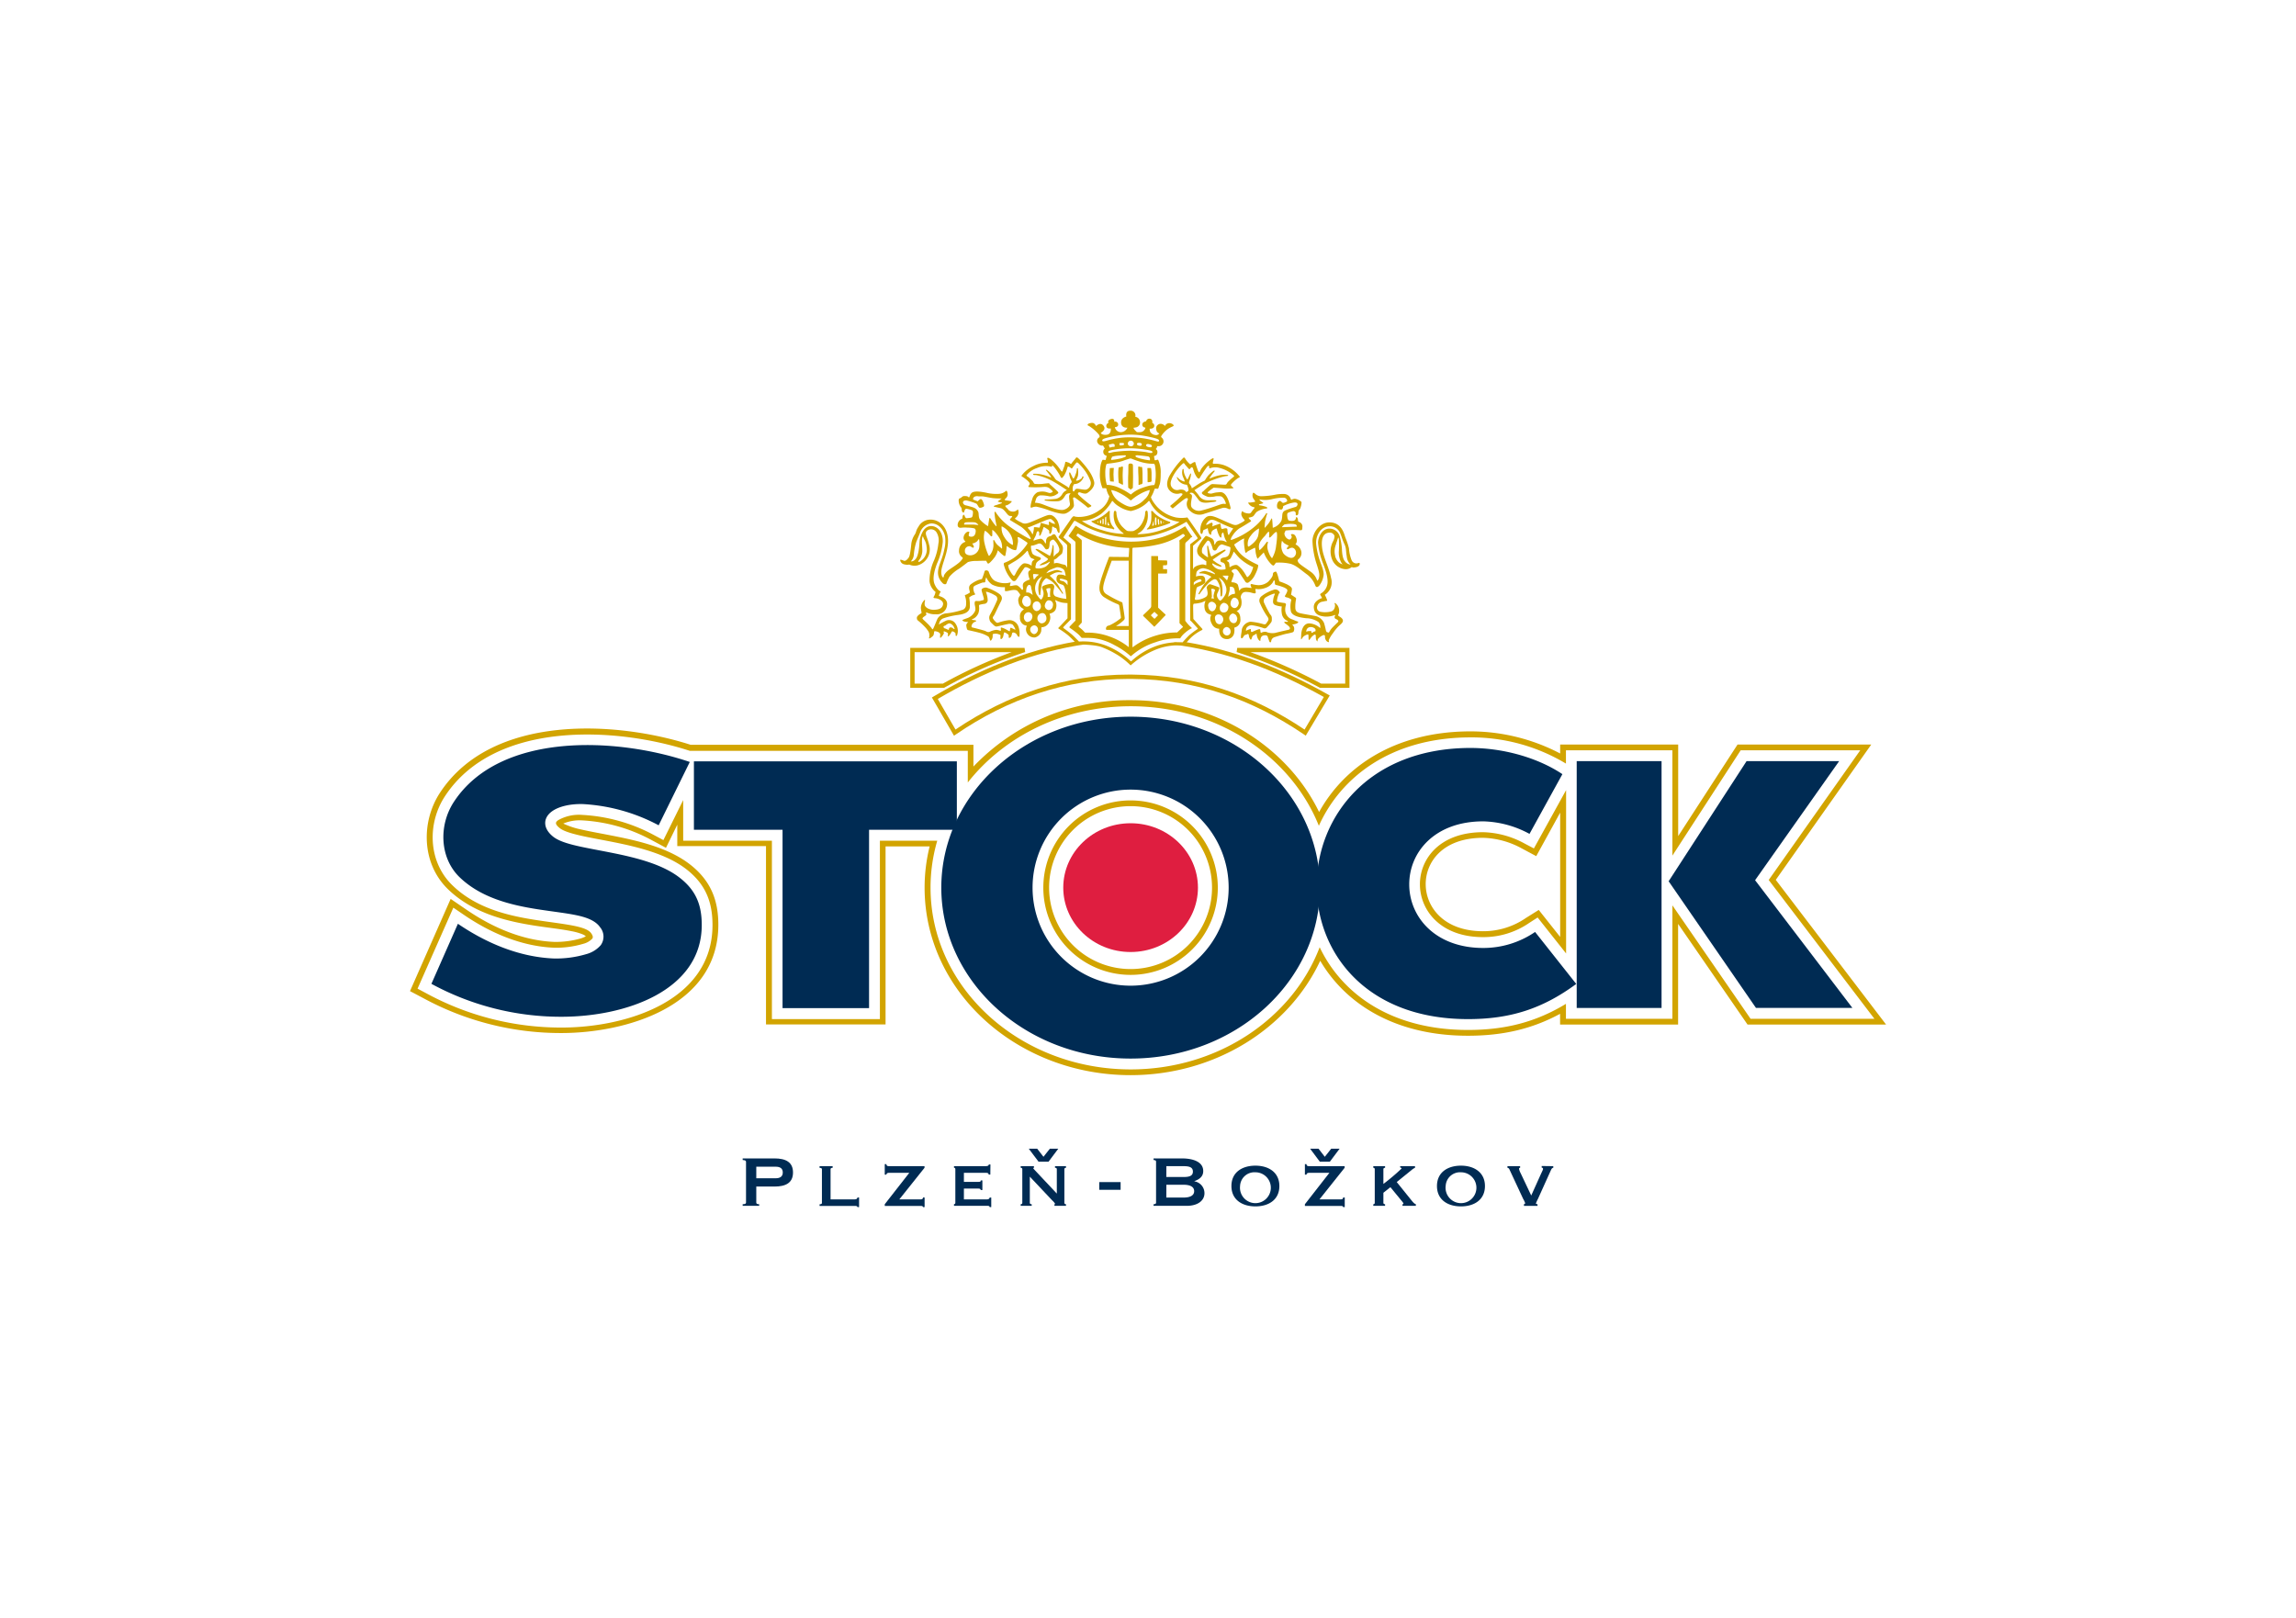 <svg id="Vrstva_1" data-name="Vrstva 1" xmlns="http://www.w3.org/2000/svg" viewBox="0 0 595.28 419.53"><defs><style>.cls-1{fill:#d2a400;}.cls-2{fill:none;}.cls-3,.cls-4{fill:#002b53;}.cls-4{fill-rule:evenodd;}.cls-5{fill:#df1e40;}</style></defs><title>loga</title><path class="cls-1" d="M342.25,178.36l-.12-.06a127.14,127.14,0,0,0-21.51-9.22h0l.16-.53-.16.53.16-1.08h29.09v10.36Zm6.52-1.1V169.1H324.16a134.08,134.08,0,0,1,18.37,8.16h6.24Z"/><path class="cls-1" d="M236,178.36V168h29.63l.17,1.08a119.2,119.2,0,0,0-20.92,9.21h0l-.12.07Zm1.1-1.1h7.37a124.21,124.21,0,0,1,17.84-8.16H237.13v8.16Z"/><path class="cls-1" d="M279,166.34c-13.43,2.27-26,7.8-36.92,14.24l-.47.28,5.73,9.91.49-.33c13.53-9.25,28.46-14.39,44.81-14.4h.79c16.79.17,31.11,5.22,44.63,14.39l.48.33,6.22-10.42-.5-.28c-12.11-6.81-24-11.46-36.82-13.56h-.19c-1,1-2.91-.73-3.24.61l.17,0c13.75,1.79,26.22,6.47,39.05,13.62l-5,8.45c-13.52-9.07-28-14.1-44.76-14.26h-.81c-16.39,0-31.38,5.12-44.93,14.25l-4.59-7.93c11.42-6.71,24.69-12.34,38.74-14.24-.41-1.16-2.25.46-3.23-.52,1,1,2.82-.64,3.23.52l.17,0"/><path class="cls-2" d="M293.13,106.52a1.49,1.49,0,0,1,1.1.69,1.46,1.46,0,0,1,0,.85c.93.35,1.31.74,1.31,1.54s-1.09,1-1.7,1.43a5.61,5.61,0,0,0,.91,1.08H296c.23,0,.73-.65,1-1-.28-.3-.85-.46-.85-1,0-.84.79-.49,1.24-1.29a1,1,0,0,1,.6-.13c.24,0,.36,0,.48.11a1.34,1.34,0,0,1,.26.86c.33.46.64.39.64.78s-.85.83-1.27.71c-.07.08-.06,0-.06.28,0,.86,1.14,1.42,1.71,1.42a2.1,2.1,0,0,0,.85-.34c-.23-.45-.76-.91-.76-1.27a1.16,1.16,0,0,1,1.23-1.23c.4,0,.57,0,1,.57.58-.6.75-.76,1.13-.76a1.21,1.21,0,0,1,1.18.63c-.4.19-3.31,2.06-3.31,2.83a6.81,6.81,0,0,1,.66,1.28c0,1.69-2,.34-2,1.89,0,.24.37.62.37.85,0,.9-.85.76-.85,1.23s.19,1.22,1,.76a6.7,6.7,0,0,1,.7,3.79c0,2,.1.81-.59,3.58h-.54a5,5,0,0,0-1.52,2.18,5.27,5.27,0,0,0,.81,1.37,9.23,9.23,0,0,0,7.14,4.12H308l3.62,5.07a21.86,21.86,0,0,1-2.18,2.1l.07,6a3.52,3.52,0,0,1,3.37-.94,1,1,0,0,0,.06-.48c0-1.23-2.36-1.48-2.36-3.08,0-.74,1.38-4,2.32-4a5.81,5.81,0,0,1,1.8,1,6.29,6.29,0,0,1,.3,1.21c.24-.18.37-.54.61-.75a2,2,0,0,1,1.12-.29,5.56,5.56,0,0,1,1.37.37s.06,0,.15-.05a4.14,4.14,0,0,1-.85-2.25l-.16-.16c-.8.3-.27.81-.55,1.33-.56-.52-.71-1.75-1.16-2.37a1.76,1.76,0,0,0-1.47,1.61c-.53-.35-.77-1.7-.83-1.7a1.88,1.88,0,0,0-1.45,1.51,1.51,1.51,0,0,1-.44-.8c0-1,.78-3.84,2.6-3.84,1.18,0,5.53,2.37,6.48,2.37a5.43,5.43,0,0,0,2.46-1.18,7.23,7.23,0,0,1-.85-1.41v-.79l.24-.22a1.55,1.55,0,0,0,1.47.57c.87,0,.8-.49,1.7-1.37-.27-.3-1.7-.81-1.69-1.45a13.76,13.76,0,0,0,1.62-.2l.16-.16a5.08,5.08,0,0,1-.75-1.6c0-.24.19-.4.32-.61a8.64,8.64,0,0,0,1.07.72,4.51,4.51,0,0,0,1.45.22c.23,0,4.45-.66,4.68-.66,1,0,2.25.2,2.67,1.61a1.75,1.75,0,0,1,.84-.38c.14,0,1.84.64,1.84,1a9.31,9.31,0,0,1-.83,2.05c-.08.23,0,1-.55,1.26-.15-.17-.32-1.13-.7-1.13-.57,0-1.71.41-1.71,1,0,1.08.2,1.51,1.23,1.51.62,0,.9.05,1.18-.94a2,2,0,0,1,.45,1.07c.32.29,1.12,1,1.12,1.44a1.7,1.7,0,0,1-.31.89c-.6-.09-1.91-.18-2.15-.18-.56,0-2.27-.09-2.27,1,0,.38.53,1.56,1.28,1.56a.91.91,0,0,0,.7-.66,1.51,1.51,0,0,0-.18-.64c.14,0,.09-.12.33-.12.54,0,1.09,1.3,1.09,1.61a2.69,2.69,0,0,1-.29,1.08c1.21.85,1.42,1.31,1.42,2.19,0,1.38-.94,1.58-.94,2,0,1.67,3.42,2,5.16,5.21a2.06,2.06,0,0,0,.52-1.52c0-2.22-1.71-4.17-1.71-8.18,0-2.54,1.36-5.35,4.45-5.35s3.7,3.55,4.79,6c0,0,.13,4.71,2,4.71a2,2,0,0,0,.72-.29c.12.11.14.14.14.38,0,.9-1.84.78-2,.81a8.21,8.21,0,0,1-1.67.51c-2.65,0-3.79-2.8-3.79-4.63,0-1.66,1-3.08,1-3.89s-1-1.13-1.37-1.13a2.32,2.32,0,0,0-2,2.13,5.37,5.37,0,0,1,0,1.61c.4,2.42,2.56,6.42,2.56,9.13a4.38,4.38,0,0,1-1.71,3.47,7,7,0,0,1,.56,1.53c-1.19,0-2.45.51-2.45,1.72,0,1.37,1.5,1.24,2.13,1.24s2.6,0,2.6-1.57c0-.23-.18-.47-.16-.7a3.55,3.55,0,0,1,1.21,2,3.18,3.18,0,0,1-.38,1c.18.28,1.32.77,1.32,1.47,0,.43-2.23,2.66-2.31,2.81-.45.77-1.7,1.79-1.39,2.76-.8-.28-.66-1.11-1.11-1.8-.76-.24-1.9.71-1.85,1.62a2.51,2.51,0,0,1-.43-1.73c-.09-.08,0-.07-.2-.07-.55,0-.95.9-1.47,1.33-.22-.41.27-1.33-.47-1.33-.37,0-1.19.82-1.64,1.13v-1.09c0-1.11.71-3,2.31-3,.86,0,1.7.69,2.58,1h.11c0-2.83-4.9-2.52-5.74-2.79-.57-.19-2-.59-2-1.62a24.22,24.22,0,0,1,.19-2.6c0-.51-1.42-.9-1.7-1.08.36-.78.56-.82.56-1.43,0-1.1-2.41-1.31-3.11-1.59a3,3,0,0,0-.25-1.11c-.85,1.86-3.36,2.33-4.8,2.17a2.15,2.15,0,0,0,0,1c-.1.12-.14.13-.37.13s-1.9-.38-2.13-.38c-.5,0-1.47.52-1.47,1.28,0,.24.38.9.38,1.14a3.19,3.19,0,0,1-1.33,2.57,9,9,0,0,1,.85,2,4.78,4.78,0,0,1-.61,1.75,4.63,4.63,0,0,1-1,.59c.08,1.38-.4,3.05-2,3.05-.56,0-1.8-.84-1.8-1.45v-1.31a2.74,2.74,0,0,1-2.37-2.68,1.58,1.58,0,0,1,.29-.85c-.19-.21-1.8-.72-1.8-1.69v-1.45c0-.23.19-.29.28-.45l-.15-.15a19.94,19.94,0,0,1-3.07.93v3.65c0,.3,2,2.31,2.37,3a13.58,13.58,0,0,0-4.66,4,23.52,23.52,0,0,0-3,0,17.62,17.62,0,0,0-10.89,5.21c-3.3-3.08-6.68-4.94-10.23-5.31-1-.1-1.38-.19-1.61-.19h-2.09a23.65,23.65,0,0,0-4.95-4.1c.86-1,1.71-1.84,2.46-2.68v-3.83a31,31,0,0,1-3.33-.76,3.41,3.41,0,0,1,.3,1.29c0,1.74-1.71,2.13-1.71,2.23s.19.85.19,1.09c0,.93-.85,2.47-2.19,2.4-.14.63-.59,2.66-1.92,2.66a2.21,2.21,0,0,1-2.13-2.32,1.39,1.39,0,0,1,.28-.64,2.32,2.32,0,0,1-1.8-2.48,2.66,2.66,0,0,1,.95-1.8c-.54-.73-1.42-1.34-1.42-2.32a7.66,7.66,0,0,1,.57-1.42c0-1.06-1.38-1.32-1.76-1.32s-1,.18-2.3.27v-.86c-1.44-.16-4.37-.52-4.81-2.64-.47.3-.16.85-.34,1.32-.51,0-3.1.62-3.1,1.43a8.7,8.7,0,0,0,.47,1.58c-.16.1-1.51.41-1.51.93,0,.24.19,1.7.19,1.94,0,3.88-8,1.4-8,5a6.24,6.24,0,0,1,2.58-1.14c1.33,0,2.18,1.46,2.18,2.65,0,.53,0,1.1-.34,1.42-.27-.51-.73-1.13-1-1.13s-.67.83-1.1,1.22a1.42,1.42,0,0,0-.84-1.23h-.26c-.23.48-.31,1.2-.9,1.61.31-1-.83-1.65-1.47-1.7-.4.62-.39,1.72-1.48,1.87.1-.15.18-.16.18-.4,0-2.3-3.31-4-3.31-4.78,0-1,1.23-1,1.23-1.47,0-.23-.19-.95-.19-1.18a2.73,2.73,0,0,1,1-2.08,6,6,0,0,0-.16.94c0,.87,1.37,1.61,1.76,1.61H243a1.74,1.74,0,0,0,1.58-1.47c0-1.13-1.67-1.65-2.45-1.67a13,13,0,0,0,.46-1.31c0-.73-1.61-1.1-1.61-3.69,0-2.38,2.59-7.19,2.37-8.66a9.12,9.12,0,0,1,0-2.17c-.23-.87-.89-2-1.9-2a1.33,1.33,0,0,0-1.42,1.18c0,.94,1,3,1,4.07,0,2.14-1.76,4.31-3.78,4.31-.24,0-1.09-.29-1.57-.36s-2.27,0-2.3-1.15a8.62,8.62,0,0,0,1,.18c2,0,1.75-4.51,1.92-4.89,1.53-3.48,1.85-5.71,5-5.71,2.84,0,4.4,2.86,4.4,5.21,0,2.86-1.8,7.14-1.8,8.37a3.51,3.51,0,0,0,.5,1.48c.71-2.34,4-3.08,5.18-5.16a4.78,4.78,0,0,1-1-1.81,2.67,2.67,0,0,1,1.7-2.47,1.68,1.68,0,0,1-.47-1A1.77,1.77,0,0,1,251,138h.33c0,.23-.09.46-.09.7,0,.64.48.61.67.61,1.07,0,1.13-1.06,1.13-1.42,0-.94-1.11-1-1.76-1h-1.78c-.63,0-1.1.23-1.1-.66,0-1.44,1.33-.76,1.46-2.46.21.18.61.85,1,.85,1.19,0,1.42-.26,1.42-1.28s-.9-1.27-1.66-1.27c-.51,0-.62.88-.63,1a7.85,7.85,0,0,1-1.41-3.17c0-.46,1.26-1.08,1.75-1.08a.94.94,0,0,1,.85.28c1-1.48,1.28-1.51,2.42-1.51.24,0,4.31.66,4.54.66a9.4,9.4,0,0,0,2.91-.85,1.88,1.88,0,0,1,.22.8,1.45,1.45,0,0,1-.76,1.34c.3.47,1.2.3,1.8.54-.29.72-1.3,1-1.7,1.25.76.74.86,1.46,1.75,1.46a7.07,7.07,0,0,0,1.51-.47.62.62,0,0,1,.33.57,3.5,3.5,0,0,1-.86,1.59v.23c.84.42,1.67,1.21,2.52,1.21,1.17,0,5.54-2.28,6.48-2.28,2.12,0,2.47,3.32,2.47,3.93a.86.86,0,0,1-.25.71c-.26-.78-.74-1.63-1.58-1.71-.15.46,0,1.25-.71,1.9.15-.85-1-1.49-1.48-1.7-.5.46-.45,1.64-1.16,2.27-.08-.31.12-1-.27-1.23-.67.38-1,1.64-1.28,2.41a.21.21,0,0,0,.06.15,9.78,9.78,0,0,1,1.65-.48c.68,0,.8.54,1.38,1.14.46-.19.06-1,.45-1.41a6.17,6.17,0,0,1,1.92-1c.63.83,2.12,2.69,2.12,3.69,0,1.67-.48,1.53-2.38,3.1v.8c1,.1,2.82,0,3.55,1.22l.06-5.35c-.05-1.21-1.65-1.81-2.27-2.75.82-1.17,3.51-5.25,3.92-5.25.24,0,1,.19,1.24.19a9.09,9.09,0,0,1,1.9-.23c.8.11,6.09-2.8,6.09-5.12a7,7,0,0,0-1-2.3c-.18,0-.45,0-.76,0a29.9,29.9,0,0,1-.69-3.78c0-.65.41-3.3.72-3.47s.46,0,.72,0c.08-.23.27-.61.37-1-.66-.37-1-.73-1-1.21,0-.23.38-.52.38-.75,0-1.73-2-.25-2-2,0-.24.66-.95.66-1.18,0-1.12-3.13-2.81-3.13-2.94s.1-.19.11-.31a3.68,3.68,0,0,1,1-.21c.46,0,.68.18,1,.76h.23a.94.94,0,0,1,.92-.48,1,1,0,0,1,1,1c0,.32-.21,1.14-.85,1.21.12.32.82.59,1.14.59.58,0,1.51-.52,1.52-1.26v-.37c-.52-.25-1.24-.13-1.24-.73,0-.42.48-.49.48-1s.75-.76.94-.76c.39,0,.23.16.58.58a4,4,0,0,0,.79.3.79.79,0,0,1,.24.54c0,.41-.34.6-.78.66-.09.08-.07,0-.07.19,0,.64,1.21,1.14,1.51,1.14a3.57,3.57,0,0,0,1.81-1.07,1.5,1.5,0,0,1-1.62-1.44c0-.62.37-1.14,1.25-1.46.08-.17,0-.34,0-.58a1.16,1.16,0,0,1,1.14-1Z"/><path class="cls-1" d="M460.4,228.15l24.76-35.09H450.49L435.1,216.8V193.06H404.5v2.32a50.12,50.12,0,0,0-23.86-5.73c-19.09.2-32.1,9.11-38.64,20.91-8.32-17.17-27.2-29-48.87-29a55.63,55.63,0,0,0-40.75,17.21v-5.64H179.07c-19.23-6.18-51.49-8.15-65,12.43-4.92,7.52-4.79,18.27,2,24.94,6.59,6.44,15.55,8.43,22.74,9.55,3.53.54,6.8.88,9.41,1.42a14.59,14.59,0,0,1,2.85.81,3.28,3.28,0,0,1,.82.5,6.44,6.44,0,0,1-1.25.54,23.63,23.63,0,0,1-6.9.92c-8.15-.32-15.94-3.69-22.63-8.24l-4.27-2.91L106.3,257l3.54,1.87a74.54,74.54,0,0,0,35.74,9c16.41,0,40.66-6.71,40.66-28.09,0-6.13-1.81-11.3-7.29-15.59s-13.15-6.09-19.57-7.37c-3.21-.64-6.26-1.17-8.78-1.75a20.18,20.18,0,0,1-4.56-1.52,11,11,0,0,1,4.93-.82,42.66,42.66,0,0,1,17.77,5l3.93,2.11,2.93-6v5.55h23v46.25h31V219.47h11.43a44.47,44.47,0,0,0-1.31,10.7c0,27.1,24.17,48.62,53.39,48.62,21.94,0,41-12.14,49.18-29.66,6.6,11.21,19.41,19.44,38.29,19.44,9.08,0,16.64-1.76,23.9-5.68v2.78h30.6v-26.1l18,26.1H489Zm-26.8,6.61v29.41H406V260.3c-7.73,4.69-15.63,6.77-25.4,6.77-19.86,0-32.66-9.31-38.45-21.45-7.06,18.49-26.41,31.68-49,31.68-28.54,0-51.89-21-51.89-47.13A43.25,43.25,0,0,1,243,218H228.13v46.25h-28V218h-23V207.46L172,217.84l-2.57-1.37A44.1,44.1,0,0,0,151,211.31a11,11,0,0,0-6.26,1.35c-.62.45-1.08.89.37,2.06.84.69,2.57,1.29,5.14,1.89s5.6,1.11,8.83,1.76c6.45,1.29,13.87,3.11,18.94,7.08s6.71,8.65,6.71,14.41c0,19.86-22.66,26.59-39.16,26.59a73.08,73.08,0,0,1-35-8.86l-2.31-1.23,9.28-21,2.79,1.9c6.83,4.65,14.89,8.16,23.41,8.49a24.5,24.5,0,0,0,7.42-1,4.86,4.86,0,0,0,2.37-1.33c.16-.21.36-.54-.24-1.4s-2-1.47-4.71-2-5.93-.89-9.48-1.44c-7.16-1.1-15.7-3-21.92-9.13s-6.42-16-1.81-23c12.92-19.7,44.34-18,63.49-11.75h72.06v8.2c9.43-12,24.86-19.77,42.24-19.77,22.35,0,41.52,12.88,48.78,31,5.72-12.71,18.74-22.71,38.74-22.92A47.63,47.63,0,0,1,406,198v-3.44h27.6v27.3l17.7-27.3h31l-23.73,33.62,27.41,36H453.87Z"/><path class="cls-1" d="M293.13,207.55a22.62,22.62,0,1,0,22.61,22.62A22.62,22.62,0,0,0,293.13,207.55Zm0,43.73a21.12,21.12,0,1,1,21.11-21.11A21.11,21.11,0,0,1,293.13,251.28Z"/><path class="cls-1" d="M395.26,218.72a23.53,23.53,0,0,0-10.75-2.93c-11.24,0-16.42,6.94-16.37,13.6S373.48,243,384.52,243a20.9,20.9,0,0,0,12-3.71l2.14-1.38,7.38,9.33V204.88L397.69,220Zm9.24-8v32.23l-5.55-7L395.67,238a19.46,19.46,0,0,1-11.15,3.47c-10.28,0-14.84-6.35-14.88-12.13s4.38-12.09,14.87-12.09a22,22,0,0,1,10.06,2.76L398.3,222Z"/><path class="cls-3" d="M293.13,255.59a25.42,25.42,0,1,0-25.42-25.42,25.42,25.42,0,0,0,25.42,25.42Zm0-69.75c27.25,0,49.08,20,49.08,44.33s-21.83,44.32-49.08,44.32-49.08-20-49.08-44.32,21.83-44.33,49.08-44.33Z"/><polygon class="cls-3" points="248.08 215.16 225.32 215.16 225.32 261.41 202.89 261.41 202.89 215.16 179.91 215.16 179.91 197.42 248.08 197.42 248.08 215.16 248.08 215.16"/><path class="cls-3" d="M408.67,255.14c-8.68,6.4-17.06,9.12-28.07,9.12-26.64,0-39.38-17.5-39.22-34.92s13.26-35.11,39.3-35.39c9.22-.1,18.29,2.69,24.4,6.79l-8.53,15.49a26.35,26.35,0,0,0-12-3.25c-12.64,0-19.23,8.06-19.18,16.43s6.74,16.4,19.19,16.4A23.75,23.75,0,0,0,398,241.66l10.67,13.48Z"/><path class="cls-4" d="M430.79,227.58v33.78h-22v-64h22v30.21Zm1.87.88,20.17-31.09h24l-21.79,30.87,25.23,33.12h-25l-22.68-32.9Z"/><path class="cls-3" d="M170.77,214a47.09,47.09,0,0,0-19.68-5.5c-3.11-.08-6.17.56-8,1.9-2.35,1.72-2.36,4.37.26,6.5,1.41,1.15,3.77,1.86,6.28,2.44s5.65,1.13,8.91,1.78c6.51,1.3,13.28,3,17.76,6.54,4.24,3.32,5.64,7.14,5.64,12.2,0,17-19.7,23.79-36.36,23.79a70.3,70.3,0,0,1-33.73-8.54l6.87-15.57c7.11,4.84,15.67,8.62,24.89,9a27.47,27.47,0,0,0,8.39-1.13,7.53,7.53,0,0,0,3.76-2.33,3.8,3.8,0,0,0-.2-4.67c-1.28-1.84-3.86-2.64-6.46-3.16s-6-.9-9.6-1.46c-7.11-1.1-14.85-3-20.39-8.37-5.11-5-5.42-13.41-1.43-19.5,11.92-18.16,42.12-16.8,61.16-10.34L170.77,214Z"/><path class="cls-5" d="M293.13,213.47c9.68,0,17.46,7.52,17.46,16.7s-7.78,16.69-17.46,16.69-17.46-7.51-17.46-16.69,7.77-16.7,17.46-16.7Z"/><path class="cls-1" d="M352,146.05a1.34,1.34,0,0,1-1.55-.75,9.38,9.38,0,0,1-.7-3.07,17.94,17.94,0,0,0-.91-2.78c-.32-.77-.82-3.95-4.12-4-2.75,0-4.55,3-4.43,5a21.75,21.75,0,0,0,1.06,5.78c.75,2.28.85,2.95.53,3.85-.19.5-.37.59-.44.29a4.31,4.31,0,0,0-1.79-2.23c-1.37-1-2.85-1.89-3.07-2.39s-.16-.5.06-.75a2,2,0,0,0,.66-2.3,2.61,2.61,0,0,0-1.43-1.54,1.58,1.58,0,0,0,.3-1.42c-.24-.79-.49-1.21-1.08-1.25-.4,0-.4.16-.38.22s.26.31.18.6-.4.79-.88.51a1.77,1.77,0,0,1-1-1.42c0-.42.2-.47.2-.47a.29.29,0,0,1,.25-.38,18.89,18.89,0,0,1,2.53-.11l1.26.05c.23,0,.41,0,.41-.81a1.16,1.16,0,0,0-.54-1.17c-.29-.23-.52-.14-.57-.42s0-.54-.19-.82-.34-.18-.37,0a.77.77,0,0,1-.72.78,2.72,2.72,0,0,1-1.18-.11,1.76,1.76,0,0,1-.31-.85c-.06-.43-.14-1,.2-1.13a4.8,4.8,0,0,1,1.37-.42.59.59,0,0,1,.6.48c0,.25-.09.68.27.61s.39-.39.42-.72,0-.48.22-.72a1.31,1.31,0,0,0,.31-.51,6,6,0,0,0,.25-1c0-.38.16-.5-.31-.78a3.09,3.09,0,0,0-1.41-.57,2.39,2.39,0,0,0-.76.2c-.1.05-.15.23-.32-.25a1.86,1.86,0,0,0-1.75-1.19,10.68,10.68,0,0,0-2,.14,20.34,20.34,0,0,1-3.94.44,2.27,2.27,0,0,1-1.59-.71c-.39-.3-.48-.22-.57.13a1.67,1.67,0,0,0,.18,1.19,6.54,6.54,0,0,1,.48.73c0,.09,0,.11-.23.14a7.94,7.94,0,0,1-1.13.17c-.24,0-.66-.09-.32.31a2.1,2.1,0,0,0,.94.77,3.18,3.18,0,0,1,.53.17c.07,0,.12.06,0,.2s-.59.73-.77,1a.69.69,0,0,1-.75.37,3.19,3.19,0,0,1-1.37-.38c-.08-.13-.12-.31-.29-.14a1.18,1.18,0,0,0-.1,1.14,2.75,2.75,0,0,0,.57.88l.21.25s0,.21-.92.68-1.15.64-1.79.54-3.8-1.61-4.6-1.92-1.93-.73-2.78,0a4.18,4.18,0,0,0-1.41,2.88c-.08,1.29.16,1.36.33,1.38s.29-.4.34-.63a.89.89,0,0,1,.14-.37l1.11-.5a4.78,4.78,0,0,0,.28,1.25.89.89,0,0,0,.38.45c.17.12.23-.15.25-.35a1,1,0,0,1,.36-.76,4.56,4.56,0,0,1,.91-.5c.12,0,.2.1.21.31a7.71,7.71,0,0,0,.45,1.33c.16.37.43.77.6.71s.06-.38.14-.75.26-.58.39-.53.17.6.35,1.14a4.7,4.7,0,0,0,.5,1.1c.14.19.15.25-.13.15a2.88,2.88,0,0,0-1.69-.34,1.2,1.2,0,0,0-1,.75c-.24.44-.27.4-.31.12s0-1.11-.75-1.48a9.4,9.4,0,0,0-1.31-.57c-.14-.05-.25.09-.34.18a13.83,13.83,0,0,0-1.85,2.74,2,2,0,0,0,.34,2.26,15.25,15.25,0,0,0,1.84,1.38v1h-.17a1.88,1.88,0,0,0-1.46-.06,3.28,3.28,0,0,0-1.43.59.76.76,0,0,0-.27.45h-.11v-6l2.11-1.85c.08-.06,0-.2,0-.28s-3.58-5.22-3.58-5.22a8.67,8.67,0,0,1-3,0,9.54,9.54,0,0,1-4.85-2.76c-1.56-1.78-1.59-2.52-1.59-2.52a8.31,8.31,0,0,0,.57-1.1c.23-.55.36-1,.36-1a.59.59,0,0,1,.37-.08c.28,0,.38.09.51,0s.23-.37.26-.6.46-.48.45-3.26a7.62,7.62,0,0,0-.62-3.53c-.09-.23-.43-.06-.54,0l-.41,0s-.11-.78-.15-.92.08-.17.19-.2.62-.11.68-.88a.87.87,0,0,0-.39-.85l0-.1a1.06,1.06,0,0,0,.27-.38c0-.19.1-.31.23-.31a1.25,1.25,0,0,0,1.16-2.06c-.21-.23-.41-.26-.24-.6a6.46,6.46,0,0,1,1.7-1.79c.74-.49,1.25-.63,1.42-.76s-.06-.43-.26-.52a1.62,1.62,0,0,0-.8-.23,1.35,1.35,0,0,0-.87.34.93.93,0,0,0-.21.41s-1-1.12-2-.23c-.65.6-.18,1.67-.06,1.79a4.23,4.23,0,0,0,.52.39,1,1,0,0,1-1.06.37,1.74,1.74,0,0,1-1.28-.82,2.58,2.58,0,0,1-.14-.82s1.06.15,1.19-.65a.74.74,0,0,0-.51-.83s.23-1-.67-1.1a.84.84,0,0,0-.92.67s-1,.12-1,.86.79.79.79.79a.57.57,0,0,1-.13.42,1.46,1.46,0,0,1-1.09.74c-1.08.06-1,0-1.18-.21a2.72,2.72,0,0,1-.59-.68.75.75,0,0,1-.07-.24,4.6,4.6,0,0,0,.73-.12,1.27,1.27,0,0,0,.95-1.31,1.41,1.41,0,0,0-1.23-1.42,1.23,1.23,0,0,0-1.32-1.57c-1.33,0-1,1.5-1,1.5s-1.4.3-1.36,1.59c.06,1.52,1.64,1.3,1.64,1.3a1.9,1.9,0,0,1-1.69,1.17,1.62,1.62,0,0,1-1.57-1.29s1,0,.86-.83a.76.76,0,0,0-1-.57s.15-1-.88-.7-.62,1-.62,1a.79.79,0,0,0-.56.9c.11.72,1.15.53,1.15.53s.21,1.48-1.05,1.63-1.51-.42-1.51-.42v-.1s1.5-.75.67-1.82-1.93.09-1.93.09-.3-.77-.9-.81-1.27.2-1.28.45.18.26.39.36a11.21,11.21,0,0,1,2.57,2.26c.31.64.06.64-.07.76a1,1,0,0,0-.19,1.48,1.26,1.26,0,0,0,1.29.54l.47.8a1,1,0,0,0-.39,1c.07.71.88.89.88.89s-.24.89-.27,1-.11.07-.25.06l-.51-.06s-.66.61-.73,3.28a9.1,9.1,0,0,0,.67,4.11s.76,0,.83,0a.23.23,0,0,1,.19.21c0,.15.19.75.29,1a5.24,5.24,0,0,0,.46.86,5.76,5.76,0,0,1-2.48,3.56,9.17,9.17,0,0,1-5.59,1.82c-1.09-.06-1.07-.25-1.25-.18a2.94,2.94,0,0,0-.75.89c-.3.45-2.83,4.07-3,4.29s-.05.37.18.54,1.75,1.47,1.84,1.6a1.34,1.34,0,0,1,.11.82c0,.46,0,5.27,0,5.27s-.24-.69-.58-.8-.76-.17-1-.25a4.49,4.49,0,0,0-1.12-.26,1.89,1.89,0,0,0-.71.16l0-1a1.83,1.83,0,0,0,.58-.28c.24-.16.47-.43.73-.65s.76-.6.8-.76a5.06,5.06,0,0,0,.21-1.19,1.81,1.81,0,0,0-.45-1.23,22.35,22.35,0,0,1-1.45-2.21.5.5,0,0,0-.67-.23,3.51,3.51,0,0,0-.55.41,1.62,1.62,0,0,0-.94.42,1.48,1.48,0,0,0-.32.77,3.68,3.68,0,0,1-.05.75s-.1,0-.24-.22-.58-1.11-1.29-1a8.92,8.92,0,0,0-1.52.45s-.19.08-.15-.12.44-.79.61-1.28.22-1.08.61-1,.25,1.12.25,1.12.22.15.41-.23a14.23,14.23,0,0,0,.63-1.65c.07-.27.11-.37.25-.31s1.28.73,1.3,1,0,.73.2.74.42-.43.5-.89,0-1,.17-1,.34.23.63.32.36.13.47.41a4.7,4.7,0,0,0,.32.76c.11.18.42.31.4-.18a5.48,5.48,0,0,0-.62-2.94c-.69-1-1.39-1.61-2.5-1.3s-4.58,2-5.29,2.07a1.71,1.71,0,0,1-1.51-.21,7.46,7.46,0,0,1-1.57-.9c-.09-.14-.08-.16.08-.28a1.87,1.87,0,0,0,.78-1.47c-.08-.75-.15-.69-.15-.69h-.1a1.58,1.58,0,0,1-1.43.51,1.43,1.43,0,0,1-1.13-.67,4.43,4.43,0,0,0-.36-.34c-.16-.21-.27-.32-.26-.44s.17-.13.41-.19a2.87,2.87,0,0,0,.95-.59c.27-.25.42-.48.16-.48s-.75-.11-1-.13-.66-.06-.69-.22.77-.59.77-1.32-.26-1-.26-1h-.14a2.94,2.94,0,0,1-1.9.8,10.72,10.72,0,0,1-3.26-.3c-1.69-.35-3.12-.45-3.7,0s-.56,1.18-.78,1.2,0-.37-1.26-.33c-.42,0-.72.42-.84.49s-.53.05-.55.57a2.88,2.88,0,0,0,.4,1.57c.27.44.34.3.38.91s.35.75.48.75.21-.41.31-.65.26-.43.7-.3a5,5,0,0,1,1.25.39c.18.15.21.39.15.95s-.15.87-.51.92a11.39,11.39,0,0,1-1.13.14c-.19,0-.31-.22-.41-.41s-.13-.49-.32-.47-.22.23-.29.43,0,.53-.13.6a1.74,1.74,0,0,0-1.15,1.58c0,.86.77.79,1.09.72a8,8,0,0,1,1.48,0,8.47,8.47,0,0,1,1.77.19c.16.11.43.31.32,1s-.43,1.2-1.18,1.16-.61-.37-.58-.65.17-.46.13-.57-.46-.15-.8.13a1.94,1.94,0,0,0-.7,1.28,1.1,1.1,0,0,0,.23.78c.13.15.27.23.25.36a2.31,2.31,0,0,0-1.65,2.19,1.84,1.84,0,0,0,.75,1.74c.08.09.28.14.17.42a5.11,5.11,0,0,1-1.19,1.26c-.77.62-1.79,1.24-2.2,1.55a4.48,4.48,0,0,0-1.35,1.37c-.19.36-.1.69-.28.7s-.5-.43-.51-1.39c0-1.8,1.9-5.16,1.75-8.48s-2.36-5.17-4.57-5.12a3.47,3.47,0,0,0-3.11,1.87c-.7,1-.49,1.34-.94,2a5.62,5.62,0,0,0-.89,2.34c-.07.71-.29,3.14-.69,3.65s-.82,1-1.34.76-.89-.29-.86-.11a1.32,1.32,0,0,0,1.06,1.09c.94.22,1.16,0,1.38.09a3.23,3.23,0,0,0,2.56,0,4.27,4.27,0,0,0,2.5-5.16c-.47-2.1-1.25-2.9-.6-3.61a1.69,1.69,0,0,1,2.54.4,4.05,4.05,0,0,1,.46,2.92,15.32,15.32,0,0,1-1.11,4.3,12.75,12.75,0,0,0-1.18,5.45,4.06,4.06,0,0,0,1.56,2.76,4.87,4.87,0,0,1-.16.6c-.18.56-.47.76-.33.91s.42.07.91.2,1.74.63,1.51,1.61-1.06,1.26-2.29,1.31-2.36-.6-2.45-1.27a2.26,2.26,0,0,1,.09-1.07c0-.29-.09-.29-.22-.13a3,3,0,0,0-.87,2,8.65,8.65,0,0,0,.18,1.13c0,.16,0,.17-.13.28a3.14,3.14,0,0,0-.78.55c-.25.29-.32.39-.3.69a.74.74,0,0,0,.36.67,17.89,17.89,0,0,1,2,1.9c.5.63.92,1.16.86,1.79,0,.18,0,.37,0,.49-.06.3-.14.36-.07.38a.49.49,0,0,0,.43-.15c.15-.13.69-.42.78-.84s.09-.62.13-.74.14-.15.27-.13a3.19,3.19,0,0,1,.83.25c.24.15.49.35.47.64a5.5,5.5,0,0,0-.05.71c0,.16.14.14.28,0a4.48,4.48,0,0,0,.59-.8c.09-.23.16-.25.13-.39s-.18-.18-.06-.31.29,0,.47.06.57.25.62.39a1.65,1.65,0,0,1,0,.55c0,.25,0,.34.23.16a5.42,5.42,0,0,0,.61-.85c.14-.25.18-.41.39-.36a1.25,1.25,0,0,1,.7.45c.16.26,0,.41.09.62s.37.11.41-.25a3.19,3.19,0,0,0-.38-2.71,2,2,0,0,0-2.71-.8,18,18,0,0,0-1.59.85c-.1,0-.12,0-.12,0a3.07,3.07,0,0,0,.14-.31,1.69,1.69,0,0,1,.93-1.19,18.52,18.52,0,0,1,4-.93c1.47-.21,3-.66,3-2.21a11.48,11.48,0,0,0-.18-2.32,4.92,4.92,0,0,1,.75-.48c.34-.16.7-.2.77-.29s0-.18-.16-.39a3,3,0,0,1-.27-1.43c.09-.34.34-.44.61-.57a18.76,18.76,0,0,1,1.78-.71.93.93,0,0,1,.34,0l.34-.1a3.41,3.41,0,0,1,.07-.65,3.85,3.85,0,0,1,.2-.62,4.15,4.15,0,0,0,1.53,1.91,6.17,6.17,0,0,0,1.79.58,6.61,6.61,0,0,0,1.51.08s0,.23,0,.48,0,.3,0,.41.09.16.45.14.94-.21,1.53-.28,1.07,0,1.29.25a7.69,7.69,0,0,1,.62.8c.11.2.09.23,0,.43a1.83,1.83,0,0,0-.35,1.73,2.05,2.05,0,0,0,1.1,1.57c.13.09.34.21.2.3a2,2,0,0,0-.93,2,2,2,0,0,0,1,1.94,2.1,2.1,0,0,0,.73.22.12.12,0,0,1,0,.16,1.94,1.94,0,0,0,.07,1.73,2.11,2.11,0,0,0,2.11,1.16,2.16,2.16,0,0,0,1.59-1.63c.05-.44.05-1,.05-1a2.26,2.26,0,0,0,2.09-1.52,2.39,2.39,0,0,0,0-2s1.5-.26,1.7-1.42a2.51,2.51,0,0,0-.09-1.7c-.07-.21-.18-.3-.09-.37s.12,0,.32.1a6,6,0,0,0,1.57.52,9.69,9.69,0,0,0,1.27.11l0,3.94s-2.11,2.25-2.27,2.39-.14.25,0,.32a21,21,0,0,1,2.5,1.77,26.57,26.57,0,0,1,2.26,2.3s4.44,0,6.32.68a24.27,24.27,0,0,1,4.61,2.34,20.66,20.66,0,0,1,2.95,2.42,22.38,22.38,0,0,1,7-4.28,15.47,15.47,0,0,1,6.89-.84,14.13,14.13,0,0,1,1.91-2.23,11.92,11.92,0,0,1,2.8-1.87v-.23l-2.34-2.59s-.07-3.21-.05-3.48.07-.46.25-.48a9.13,9.13,0,0,0,1.94-.32c.61-.22.95-.45,1-.36a3.18,3.18,0,0,0-.21,1.91,1.78,1.78,0,0,0,1.26,1.52,4,4,0,0,0,.4.14l0,.18s-.57.78.2,2.16a2.08,2.08,0,0,0,1.91,1.26s-.33,2.86,2.26,2.68A1.91,1.91,0,0,0,320,164a3.39,3.39,0,0,0,0-1.25,2,2,0,0,0,1.59-2.25c0-1.75-1-2-1-2a2.24,2.24,0,0,0,1.28-1.77,3.82,3.82,0,0,0-.19-1.82,1.65,1.65,0,0,1,.48-1.12c.32-.29.62-.34,1.41-.27s1.23.32,1.64.34.39-.16.34-.55-.16-.63.09-.59a4.91,4.91,0,0,0,2.48-.29A3.57,3.57,0,0,0,330,151c.18-.37.25-.55.36-.5s.12.09.16.45-.06.59.28.73a13.08,13.08,0,0,1,2.18.68c.77.41.91.55.71,1.12a5.55,5.55,0,0,1-.53,1c-.07.14,0,.3.3.39a5.08,5.08,0,0,1,.59.16,3,3,0,0,1,.68.39c.07.09.09.09,0,.43a6.2,6.2,0,0,0,0,2.84c.39.73,1.18,1.31,3.94,1.62a5.78,5.78,0,0,1,3.19,1,1.9,1.9,0,0,1,.43,1.56,4.59,4.59,0,0,0-2.82-1.23c-1.64,0-2.06,1.93-2.1,2.87s-.11,1.27,0,1.27.34-.53.64-.77,1-.57,1.14-.48.09.52.11.77,0,.62.14.64.41-.52.7-.82.73-.66.91-.57.12.61.16,1a1.19,1.19,0,0,0,.37.77c.09,0,0-.29.18-.63s1.3-1.16,1.64-1,0,.68.38,1.25a1,1,0,0,0,.76.57c.13,0,0-.23,0-.5a8.07,8.07,0,0,1,1.09-1.82,11.8,11.8,0,0,1,1.5-1.84c.62-.57,1.46-1.13.91-1.89-.29-.41-.84-.62-1-.8s0-.2.13-.66a2.65,2.65,0,0,0-.29-1.93c-.44-.59-.68-.75-.8-.69s.07.26.09.46,0,1.41-1,1.71a6.25,6.25,0,0,1-2.76.09,1.09,1.09,0,0,1-.88-1.37A1.66,1.66,0,0,1,343,156a8.59,8.59,0,0,1,1-.2c.13,0,.13-.12-.07-.59a4.8,4.8,0,0,0-.39-.85c-.14-.2.09-.18.19-.29a3.84,3.84,0,0,0,1.38-4.17c-.59-2.93-2-5.3-2.32-7.78s.32-3.89,1.76-4A1.28,1.28,0,0,1,346,139a2.91,2.91,0,0,1-.38,1.37,5.55,5.55,0,0,0-.36,4.37,4,4,0,0,0,3.27,2.82,2.43,2.43,0,0,0,1.68-.34c.16-.07.19-.18.3-.16a1,1,0,0,0,.39.09c.2,0,1.53-.06,1.63-.84C352.59,145.78,352.26,146,352,146.05ZM244.64,162.44c.09-.18.3-.15.51-.27a2.34,2.34,0,0,1,.83-.5c.53-.18,1.24.62,1.33.91s.27.51.15.54-.27-.12-.44-.24a.8.8,0,0,0-.75-.15c-.29.12-.26.6-.26.6s-.12,0-.39-.12a6.27,6.27,0,0,0-.83-.33S244.55,162.61,244.64,162.44ZM269.13,141c.68-.25,1.07.21,1.53.82s.46.74,1,.56.39-1.34.53-1.8.82-.75,1-.64a4.94,4.94,0,0,1,1.39,2.16,1.14,1.14,0,0,1-.61,1.45,5.6,5.6,0,0,0-.81.82s.07-2.3,0-2.73-.28-.39-.28-.11-.14.85-.21,1.32a7,7,0,0,1-.46,1.31s-2.52-1.49-3.05-1.7-.78-.08-.61.1,2.49,1.88,2.81,2.09.39.25.28.47a2.42,2.42,0,0,1-.71.53c-.3.17-.61.31-.78.42-.35.25-.89.53-.35.53a6.25,6.25,0,0,0,2.09-.81c.25-.18.35-.18.28,0a3.89,3.89,0,0,1-1,1.1,3.76,3.76,0,0,1-2.38.49c-.56,0-.28-.63-.17-1.17s.88-.92,1.1-1.09.24-.5-.29-.68-1.49-.46-1.77-.92a4.72,4.72,0,0,1-.36-1.7c-.07-.46.29-.32.5-.36A10.79,10.79,0,0,0,269.13,141Zm-1.66,5.71a3.22,3.22,0,0,0-1.92-.64c-.85.14-1.91,2-2.13,2.45s-.39.81-.56.78-.54-.46-1-1.31a3.32,3.32,0,0,1-.46-1.42s.68-.43,2-1.21a12.52,12.52,0,0,0,2.8-2.41c.32-.39.32.28.6.89s.46.85.78.95a6.61,6.61,0,0,1,.68.29,1.55,1.55,0,0,0-.64.53A2.84,2.84,0,0,0,267.47,146.71Zm0,6.17c.11.53.28,1.42.28,1.42a4.27,4.27,0,0,0-.74-.53,1.52,1.52,0,0,0-.92-.11,3.34,3.34,0,0,1,.05-1.1c.1-.45.38-.87.66-.89C267.36,151.64,267.32,152.35,267.43,152.88Zm1.35,3.05c.46,0,1,.42,1.06,1.28a1.21,1.21,0,0,1-1.24,1.24,1.29,1.29,0,0,1-.89-1.42A1.09,1.09,0,0,1,268.78,155.93Zm-.71-5.67c-.14,0-.14-.32-.22-.71s-.07-.68.11-.71a9.32,9.32,0,0,1,1.14.1c.46,0-.22.39-.43.61S268.21,150.26,268.07,150.26Zm-.89-13.73c.48-.18,3.69-1.58,4.45-1.82s.83-.18,1.34.3a1.49,1.49,0,0,1,.53.87,3.3,3.3,0,0,1-.79-.24c-.39-.18-.55-.4-.71-.37s-.1.43-.06.67-.15.2-.3.16-1.44-.42-1.68-.48-.2,0-.2.17a4.13,4.13,0,0,1-.21.84c-.08.2-.13.22-.28.18a7.08,7.08,0,0,0-1.07-.12c-.27,0-.15.22-.2.58a9.19,9.19,0,0,1-.26,1.16c-.06.24-.12.07-.2-.07a3.82,3.82,0,0,0-.47-.75,5.49,5.49,0,0,0-.42-.46.73.73,0,0,1-.21-.41A2.35,2.35,0,0,0,267.18,136.53ZM250.27,131c-.34-.1-.68-.49-.59-.83s.46-.42.93-.4a16.59,16.59,0,0,1,2.46.79c.26.08.53.74.75,1s.89,0,1.18-.17.07-.76-.08-1.16-.34-.79-.62-.81-.8.57-.8.57-.62-.21-.83-.32-.49,0-.34-.48.85-.58,1.21-.51,1,0,1.46.06,1.51.3,2.38.42a17.21,17.21,0,0,0,2.32.09s-.51.4-.73.55-.31.24-.19.3a7.55,7.55,0,0,0,.85.21c.19,0,.19.13.11.17s-1.47.51-1.76.58-.41.31-.24.33.92.22,1.66.37,1.21.91,1.76,1.55.81.46,1,.48.36.13.25.24-.23.25-.4.44-.24.32-.07.43l2.8,1.7a8.18,8.18,0,0,1,2.4,2.78c.28.48,0,.42-.36.29a42.79,42.79,0,0,1-4.84-3,13.73,13.73,0,0,1-3.65-3.63c-.1-.21-.21-.38-.36-.32s-.06.51,0,1.17.36,2,.43,2.4-.28-.05-.58-.41-.78-1.1-1-1.44-.3,0-.34.3-.13.76-.2,1.29,0,.41-.36.24a9,9,0,0,1-1.69-1.41c-.47-.48-.41-1.25-.49-1.91a2,2,0,0,0-1.13-1.27C252.25,131.5,250.61,131.08,250.27,131Zm7.3,10.47a4.15,4.15,0,0,1-.89,2.42c-.21.29-.27.32-.4.08a14.9,14.9,0,0,1-1-3,6.47,6.47,0,0,1,0-3.19c.08-.25.27-.06.66.24a7.8,7.8,0,0,1,.85.89c.29.3.48.19.48-.19s0-1.34,0-1.34a3.5,3.5,0,0,1,.77.66,9.35,9.35,0,0,1,1.1,1.53,4.27,4.27,0,0,1,.66,2.61c0,.21-.19-.05-1-.72s-.95-1.47-1.16-1.43S257.57,140.21,257.57,141.44Zm2.13-5a5,5,0,0,1,1.93,1.59,4.82,4.82,0,0,1,1,3c0,.35-.17.22-.17.22a5.07,5.07,0,0,1-2.06-2A4.23,4.23,0,0,1,259.7,136.45Zm-7.28-.45c-.43,0-2.21,0-2.38,0s-.09-.54.44-.58a14.71,14.71,0,0,1,2.15,0c.61.06,1.14.72,1,.7Zm-1.28,5.65c.55-.19.89.45,1.21.34s0-.64-.1-.81-.26-.3-.05-.3.36-.06.85-.33.57-.73.7-.73.13,0,.17.51a5.53,5.53,0,0,1,0,1.28,2.41,2.41,0,0,1-2.27,2.37c-.87,0-1.53-.34-1.48-1.14A1.13,1.13,0,0,1,251.14,141.65Zm-10.91.11a3.64,3.64,0,0,1-1.08,3.34c-.28.25-.81.68-1,.56s.12-.38.4-.81a4.54,4.54,0,0,0,.55-1.64c.1-.56-.09-2-.06-3a2.57,2.57,0,0,1,.22-1.21s.12.28.28.72A4.31,4.31,0,0,1,240.23,141.76Zm24.65,11.07a4.07,4.07,0,0,0-1.06-1c-.45-.24-1.3.06-1.7.09h-.28a1.65,1.65,0,0,1,.12-.62c.19-.28.16-.34-.65-.15a5.71,5.71,0,0,1-3.13-.44c-1.2-.46-1.7-2.13-1.85-2.5s-1-.5-1.09,0-.65,1.91-.65,1.91-.31.07-.83.22a8,8,0,0,0-2,1.11c-.83.59-.4,1.55-.37,1.77s.13.37,0,.46a6.27,6.27,0,0,1-.83.47c-.28.12-.47.12-.37.37a4.87,4.87,0,0,1,.3,1.67c0,.8,0,1.39-.74,1.85a19.59,19.59,0,0,1-4.55,1,3,3,0,0,0-2.1,1.3c-.28.59-.9,2.2-1.12,2.6s-.31.16-.43-.06a10.56,10.56,0,0,0-1.24-1.36c-.62-.62-1.14-1-1.14-1.21s.61-.55.86-.77.13-.34.06-.56.1-.21.38-.09a4.87,4.87,0,0,0,2.16.37,2.62,2.62,0,0,0,2.91-2.35c.25-1.58-1.39-2.17-1.85-2.32s-.19-.34-.1-.62a3.22,3.22,0,0,1,.34-.62s-.86-.19-1.58-1.79,0-3.84.56-5.39a17.89,17.89,0,0,0,1.52-5.66c.09-2.2-1.09-4.09-3-4.12s-2.6,2.23-2.87,3.13-.1,2.63-.66,4.42-1.76,1.61-1.76,1.61a2.69,2.69,0,0,0,.79-1.78,15.46,15.46,0,0,1,.63-3.26c.27-.68.8-1.92,1-2.46a3.48,3.48,0,0,1,2.91-2.35c1.86,0,3.1,1.54,3.53,3.24a8.22,8.22,0,0,1-.17,3.48c-.46,2.47-1.44,3.92-1.62,5.63a3.67,3.67,0,0,0,1.06,3c.42.56,1,.48,1.08.27s.14-.39.28-.72a11.58,11.58,0,0,1,.52-1.06,9.93,9.93,0,0,1,2.49-2.08c.76-.51,2.09-1.57,2.32-1.73a6.84,6.84,0,0,1,2.33-.29c1.33-.07,2.41-.05,2.41-.05a1.34,1.34,0,0,0,.16.32c.11.16.13.42.4.4s1.16-1,1.69-1.73a5.58,5.58,0,0,0,.76-1.71s.75.78,1.15,1.1.58.45.71.38.15-.5.29-1.22.08-1.27.19-1.32.34.27.94.58a2.63,2.63,0,0,0,1.36.45c.24-.08.31-.84.49-1.69a3,3,0,0,0,0-1.49c0-.21.08-.26.39-.13s1.61,1,1.88,1.19.34.21.21.51a13.18,13.18,0,0,1-1.85,2.25,11,11,0,0,1-3.92,2.58c-.48.14-.36.48.09,1.76a9.45,9.45,0,0,0,1.74,2.78.65.65,0,0,0,1.05,0c.35-.45,1.84-2.78,2.18-3.2s1.3.21,1.48.35.08.23-.05.31-.53.24-.43,1a5.32,5.32,0,0,0,.38,1.41,4,4,0,0,0-1.33.6c-.71.48-.42,1.27-.4,1.65S265.05,153.05,264.88,152.83Zm.14,3.1c0-.53.32-1.42,1-1.45s1.2.78,1.24,1.24.07,1.41-.85,1.56S265.05,156.46,265,155.93Zm1.24,5.35a1.33,1.33,0,0,1-.78-1.45,1.22,1.22,0,0,1,1.24-1.1,1.1,1.1,0,0,1,.89,1.45A1.36,1.36,0,0,1,266.26,161.28Zm2.84,2.06c-.07.5-.5,1.13-1.1,1.06a1.25,1.25,0,0,1-.89-1.38,1.17,1.17,0,0,1,1.14-.89A1.08,1.08,0,0,1,269.1,163.34Zm2.19-2.73a1.29,1.29,0,0,1-1.38,1A1.38,1.38,0,0,1,269,160a1.31,1.31,0,0,1,1.49-1C271.08,159.16,271.4,159.93,271.29,160.61ZM273,157c-.13,1.06-.88,1.24-1.24,1.17a1.17,1.17,0,0,1-.89-1.13c.08-.6.47-1.35,1-1.38A1.1,1.1,0,0,1,273,157Zm-.72-2.23-.65,0a5.42,5.42,0,0,0,0-.77c-.05-.32-.34-.94-.33-1.17s0-.19.47-.29.57,0,.57.16-.1.76-.1,1.25A4.16,4.16,0,0,0,272.31,154.76Zm1.5-.07c-1.1-.5-.53-1.74-.46-2.38a.76.76,0,0,0-.71-.92,5.78,5.78,0,0,0-2.16.53c-.43.32-.28.39,0,1.28a2.25,2.25,0,0,1-.28,2c-.29.57-.61,0-1.32-.92a3.39,3.39,0,0,1-.07-3.37,3.11,3.11,0,0,1,1.46-1.46,5.5,5.5,0,0,0-.78,4.86l.25,0a23.41,23.41,0,0,1,.42-2.91,2.94,2.94,0,0,1,1.13-1.49A6.31,6.31,0,0,1,273,151a27.37,27.37,0,0,1,2.48,3l.18-.14s-.82-1.31-1.38-2.27a13.49,13.49,0,0,0-2.13-2.3,8.93,8.93,0,0,1,1-.57,2.75,2.75,0,0,1,1.92-.28c.35,0,.46-.07.28-.21a5.05,5.05,0,0,0-.92-.36c-.5-.21-1.49.18-1.91.32s-1.25.46-1.25.46a4,4,0,0,1,.75-.78,20,20,0,0,1,2-.78,2.64,2.64,0,0,1,1.74.57c.39.35.53,1.66.53,1.66l-.42-.17a3.08,3.08,0,0,0-1.21-.15c-.42,0-.81.43-.74,1.35s1.24,1.17,1.59,1.31.46.54.64,1.17a20.46,20.46,0,0,1,.32,2.45A9.19,9.19,0,0,1,273.81,154.69Zm3-2.95a3.75,3.75,0,0,0-.89-.92c-.42-.24-1.2-.21-1.13-.6s1.1,0,1.56.14.46.43.46.43Zm9-37.48c-.14-.47,1-.71,2.23-1a24.83,24.83,0,0,1,5.07-.57,23.05,23.05,0,0,1,5.14.63c1.94.41,2.38.68,2.29,1s-.47.13-1,0a23,23,0,0,0-6.43-.92,19.1,19.1,0,0,0-4.63.48C287.08,114.14,285.9,114.73,285.77,114.26Zm11.11,2.93c-1-.16-3-.3-3.84-.33a36.21,36.21,0,0,0-4.18.32c-.91.13-1.49.5-1.53,0,0-.3.63-.42,1.35-.57a23.32,23.32,0,0,1,4.39-.38,27.15,27.15,0,0,1,3.85.34c.57.09,2,.27,1.86.68S297.84,117.35,296.88,117.19Zm1.24,2.17a16,16,0,0,1-1.74-.29c-.86-.19-2-.49-2-.81,0-.16.2-.21.49-.21s1.89.17,2.68.27S298.12,119.36,298.12,119.36Zm-6.24-1a5.55,5.55,0,0,1-1.75.59,14.13,14.13,0,0,1-2.05.3l0-.35.14-.14c0-.06,0-.2.08-.29s.35-.13.8-.24a20.49,20.49,0,0,1,2.67-.18A.19.19,0,0,1,291.88,118.34Zm-4.3-3.11a4.6,4.6,0,0,0,.67-.15,1,1,0,0,1,.5,0,.34.34,0,0,1,.24.38c0,.43-.08.41-.25.37a2.41,2.41,0,0,0-.84.16c-.28.08-.26-.08-.34-.35S287.49,115.25,287.58,115.23Zm2.67-.3c0-.06.06-.09.18-.09a4.43,4.43,0,0,1,.71,0c.19,0,.28.1.26.27s0,.22-.18.27a3.81,3.81,0,0,1-.67.1c-.23,0-.3-.12-.31-.36S290.24,115,290.25,114.93Zm2.15,0a.78.78,0,0,1,1.55,0,.7.7,0,0,1-.67.77C292.63,115.67,292.4,115.38,292.4,114.94Zm2.37.19c0-.21.14-.35.66-.32s.61.26.59.4,0,.38-.51.35S294.77,115.35,294.77,115.13Zm2.41.18c.1-.24.46-.23.9-.11s.61.27.55.49-.22.34-.83.22S297.08,115.55,297.18,115.31Zm-9.9,10.42c-.35,0-.34,0-.39-.24a10.3,10.3,0,0,1-.33-2.7,7.88,7.88,0,0,1,.22-2.22c.07-.25.12-.31.46-.36s1.14-.1,2.88-.44a10.57,10.57,0,0,0,1.52-.48l1.29-.41h.32a28.3,28.3,0,0,0,2.71.94,11.92,11.92,0,0,0,2.81.42c.29,0,.46,0,.55.12a2,2,0,0,1,.17.76,12.07,12.07,0,0,1,.08,3.29c-.16,1.47-.41,1.36-.41,1.36a4.88,4.88,0,0,0-1.14.14,18.41,18.41,0,0,0-1.84.57,8.34,8.34,0,0,0-3,1.74,15.69,15.69,0,0,0-2.73-1.6A8.76,8.76,0,0,0,287.28,125.73Zm10.81,1.33a3.93,3.93,0,0,1-1.38,2.43,6.21,6.21,0,0,1-3.41,1.9c-.36,0-1.1,0-3-1.27a5,5,0,0,1-2.21-3.06,5.55,5.55,0,0,1,1.69.52,14.29,14.29,0,0,1,3,1.86c.4.38.46.31.59.17a13,13,0,0,1,2.21-1.54A9.93,9.93,0,0,1,298.09,127.06Zm-12.79,6.32a11.92,11.92,0,0,0,2.95-3.37c.1-.17.23-.14.33,0a5.41,5.41,0,0,0,1.53,1.3,7.56,7.56,0,0,0,3.08,1.18,9,9,0,0,0,2.93-1.18,7.24,7.24,0,0,0,1.64-1.37c.14-.16.25,0,.36.17a8.78,8.78,0,0,0,2.66,3.19,10.93,10.93,0,0,0,5,2s-1,.88-4.5,2.06a18.7,18.7,0,0,1-5.84,1.13c-.16,0-.52.07-.5-.05s.2-.14.4-.28a4.36,4.36,0,0,0,1.58-1.76,5.83,5.83,0,0,0,.64-3.41c0-.55-.24-.62-.35-.61a.57.57,0,0,0-.31.56,5.51,5.51,0,0,1-.63,2.36,4.57,4.57,0,0,1-2.45,2.38,6,6,0,0,1-1.32,0c-.15,0-.36.06-1.62-1.21a5.78,5.78,0,0,1-1.43-3.39c0-.37-.1-.63-.35-.64s-.32.21-.34.54a5.64,5.64,0,0,0,.49,3,6.66,6.66,0,0,0,2,2.28.19.19,0,0,1,.06.16,19.43,19.43,0,0,1-5.64-1,17.86,17.86,0,0,1-5.18-2.34A9.62,9.62,0,0,0,285.3,133.38Zm23.26,7.73,0,19.75.22.17c.16.14,1.54,1.66,1.69,1.82s0,.25,0,.25a23.58,23.58,0,0,0-2.13,1.58,25.15,25.15,0,0,0-1.74,1.86,17.75,17.75,0,0,0-6.38.79,19.11,19.11,0,0,0-6.94,4.12h-.1a20.52,20.52,0,0,0-5.51-3.69,16.34,16.34,0,0,0-7.93-1.42s-1.16-1.22-1.78-1.77-2.16-1.67-2.25-1.74-.05-.19,0-.27,1.95-2,1.95-2,0-3.93,0-8.23c0-5.16,0-10.83,0-10.88s0-.32-.05-.4l-1.93-1.72s2.63-4,2.72-4.15a.31.31,0,0,1,.4-.09c.1,0,.27.2,2.75,1.5a28.59,28.59,0,0,0,11.31,2.8,23.61,23.61,0,0,0,7.71-1,30.23,30.23,0,0,0,6.82-3c.08-.05.24-.12.3,0s2.77,4,2.77,4l0,.26Zm32.5,22.48c0,.13-.21.11-.36.16a2.34,2.34,0,0,0-.42.27c-.1.06-.24.06-.28,0a1.84,1.84,0,0,1,0-.33c0-.05-.15-.09-.62-.07a1.39,1.39,0,0,0-.7.19,1.1,1.1,0,0,1,.64-1.14,1.62,1.62,0,0,1,1.59.3A.59.59,0,0,1,341.06,163.59Zm-6.92-22.11s-.74.7-.42.9.93-.76,1.76-.2a1.42,1.42,0,0,1-.23,2.36c-.88.42-2.19-.6-2.53-1.08a3.87,3.87,0,0,1-.53-1.76,5.9,5.9,0,0,1,.17-1.5l.53.6A6.78,6.78,0,0,0,334.14,141.48Zm1.36-5.59c.88.06.68.65.68.65l-3.85.15A2.67,2.67,0,0,1,333,136,8.08,8.08,0,0,1,335.5,135.89Zm-14,1c1-.56,2.87-1.75,2.87-1.75a1,1,0,0,0-.34-.46.77.77,0,0,1-.31-.48,3.83,3.83,0,0,0,1-.25c.43-.2.54-.68,1.08-1.22a5.46,5.46,0,0,1,2.44-.88c.39-.06.45-.17.11-.4a7.83,7.83,0,0,0-1.79-.45c-.34-.09-.08-.26-.08-.26s.53-.11.9-.22-.14-.32-.51-.6-.36-.45-.36-.45a7.4,7.4,0,0,0,3.28-.06,12,12,0,0,1,3-.37.87.87,0,0,1,.92.79c0,.23-.34.33-.58.43-.59.26-.71,0-.82-.08a1,1,0,0,0-.48-.32c-.2,0-.54.29-.65.66a1.75,1.75,0,0,0,0,1.22,1.41,1.41,0,0,0,1.1.36c.37-.14.4-.88.4-.88a9.16,9.16,0,0,1,2.58-.9c1.63-.29,1.19.88.68,1.1a24.94,24.94,0,0,0-2.72.91c-1.11.54-.57,1.33-1,2.67a3.66,3.66,0,0,1-2.24,1.84s-.06-1.33-.15-2.1-.25-.06-.79.74a9.16,9.16,0,0,1-1.19,1.39s.06-1.14.14-1.68a16.4,16.4,0,0,1,.54-2c.11-.29-.28-.06-.28-.06a15.32,15.32,0,0,1-2.64,3.12,19.26,19.26,0,0,1-6.13,3.66c-.42.08-.45.11-.39-.12a3.34,3.34,0,0,1,.51-1A6.5,6.5,0,0,1,321.52,136.88Zm6.86,3.72c-.14.14-.51.71-.82,1.05a5.82,5.82,0,0,1-1,1,2.58,2.58,0,0,1,.17-2.16,7.07,7.07,0,0,1,1.22-1.53c.2-.28.82-1.16,1-1.1s.12.71.12,1-.12.42.08.48.54-.37.8-.65.76-.83,1-.77.23,1.5-.09,3.63a7.86,7.86,0,0,1-1.05,3.18,3.53,3.53,0,0,1-.55-.76,8.17,8.17,0,0,1-.47-1.17,3.34,3.34,0,0,1-.08-2C328.84,140.34,328.53,140.45,328.38,140.6Zm-2.18-1.7c-.25,1.27-1.84,2.41-2.21,2.66s-.45.17-.48-.31a3.22,3.22,0,0,1,.79-2.38,6,6,0,0,1,2.13-1.87A8.69,8.69,0,0,1,326.2,138.9Zm-7.71,18.37c.06.51-.2,1.41-1,1.5a1,1,0,0,1-1.22-1,1.43,1.43,0,0,1,.93-1.48A1.31,1.31,0,0,1,318.49,157.27Zm-.37-6.81s-.17-.2-.37-.4-.79-.82-.79-.82,1.16,0,1.39,0,.14.17,0,.65S318.12,150.46,318.12,150.46Zm.31,4.31a13.81,13.81,0,0,1,.31-1.39,4,4,0,0,0,.12-1.25,1.19,1.19,0,0,1,.82.12c.4.23.45.9.51,1.3s-.06.43-.22.43a1.84,1.84,0,0,0-.63.14A3.68,3.68,0,0,0,318.43,154.77ZM319,147c-.28.17-.25-.18-.25-.29a2.85,2.85,0,0,0-.09-.76c-.08-.31-.65-.49-.65-.49s.62-.39.85-.51.34-.48.65-1.07.26-.8.37-.8.68.85,1.64,1.79a13.46,13.46,0,0,0,3,2c.43.2.43.09.31.48a7.5,7.5,0,0,1-.65,1.51,3.46,3.46,0,0,1-.48.56c-.26.34-.4.2-.48.06s-.37-.65-.69-1.13a6.38,6.38,0,0,0-1.72-1.79C320.25,146.3,319.25,146.8,319,147Zm-1.76-9.9c-.37.06-.51.09-.59-.08a3.74,3.74,0,0,1-.17-1c-.06-.46-.74,0-1,.05s-1.19.44-1.19.44.23-.74,0-.93-.8.3-1.34.49,0-.49.19-.72.73-1,2.25-.23a42.44,42.44,0,0,0,4.35,1.91s-.83,1.14-1,1.48-.26.2-.34,0a4.38,4.38,0,0,1-.17-1.22C318.15,136.83,317.58,137,317.21,137.08Zm-5,6.75c-.17-.15-.5-.27-.6-.65a2.54,2.54,0,0,1,.09-1.11,12.06,12.06,0,0,1,1.27-1.81c.17-.2.43-.06.62.11a6,6,0,0,1,.77,1.84.57.57,0,0,0,1.05.26,7,7,0,0,1,.51-.8c.17-.22.62-.56.91-.51s1.64.54,1.84.6.31.11.31.34a4.51,4.51,0,0,1-.34,1.59c-.31.82-1.3.82-1.59.9s-.71.23-.65.74.34.37.77.6.48.85.54,1.27.05.43-.71.48a2.68,2.68,0,0,1-2.47-1,.81.81,0,0,1-.28-.6.82.82,0,0,1,.42.15,6.48,6.48,0,0,0,1.7.68c.43,0,.37-.12.17-.29s-.55-.32-1-.6-.64-.47-.83-.59c-.46-.28-.2-.42-.2-.42s2.75-1.9,3.06-2.13.12-.42-.11-.37-.57.29-1.3.63-2.13,1.16-2.13,1.16a4.08,4.08,0,0,1-.33-.8c-.21-.67-.4-1.55-.47-1.81-.11-.42-.31-.25-.28.17s.14,2,.2,2.3,0,.37-.17.25S312.48,144.11,312.17,143.83Zm-2.71,8.09a5,5,0,0,1,0-.92,3.13,3.13,0,0,1,1.56-.82c.4,0,.57.48.29.57a9.39,9.39,0,0,0-1.45.59A1.05,1.05,0,0,0,309.46,151.92Zm3.39.61c0,.51.56,1.7-.29,2.24a5.2,5.2,0,0,1-2.52.77c-.54,0-.23-.49-.2-1a16.23,16.23,0,0,1,.31-2,.61.61,0,0,1,.45-.45c.26-.09,1.82-.68,1.82-1.25s0-1.5-.88-1.56a3.72,3.72,0,0,0-1.53.2,7.79,7.79,0,0,1,.17-1.22,2.17,2.17,0,0,1,1.76-.94,6.06,6.06,0,0,1,2.75,1.17c.31.22.26.42.26.42a7,7,0,0,0-.8-.31,9,9,0,0,0-1.87-.57,4.23,4.23,0,0,0-1.31.37c-.14.11-.25.28.26.26A5,5,0,0,1,313,149a7.23,7.23,0,0,1,1.08.57,11.75,11.75,0,0,0-2,2.09c-.71,1-1.25,2.1-1.33,2.24s.06.37.31.06a21.43,21.43,0,0,1,2.47-2.95c.79-.59,1.47-1.19,2-.51a4.9,4.9,0,0,1,.85,2.41c.06.82.06,1.28.06,1.5s.34.51.43-.17a7.73,7.73,0,0,0-.23-3.28,11.53,11.53,0,0,0-.65-1.17,3.58,3.58,0,0,1,1.73,2,2.78,2.78,0,0,1-.17,2.64c-.32.57-.94,1.33-1.2,1.31s-.62-.6-.73-.88a1.3,1.3,0,0,1,0-1,7.21,7.21,0,0,0,.48-1.17c.06-.39-.05-.39-.34-.51s-1.73-.62-2-.68S312.79,152,312.85,152.53Zm1.9,2.69-.77-.11a.79.79,0,0,1,.11-.28c.09-.12,0-.46,0-1s-.12-.91-.12-1.05.26-.15.54-.09a.84.84,0,0,1,.46.29,6,6,0,0,0-.31,1A1.86,1.86,0,0,0,314.75,155.22Zm-.37,3.26c-.63.09-1.11-.48-1.19-1.3a.94.94,0,0,1,1-1.16,1.33,1.33,0,0,1,1.08,1.08C315.29,157.58,315,158.4,314.38,158.48Zm2.15,3.29a1.09,1.09,0,0,1-1.47-.82c-.34-1,0-1.45.51-1.62A1.23,1.23,0,0,1,317,160,1.34,1.34,0,0,1,316.53,161.77Zm1.68,3a1.11,1.11,0,0,1-.23-2.21,1.16,1.16,0,0,1,1,1.05A1,1,0,0,1,318.21,164.78Zm2.49-4.65c.06.48-.09,1.36-.79,1.44s-1.19-.59-1.28-1.16a1.25,1.25,0,0,1,.85-1.33A1.18,1.18,0,0,1,320.7,160.13Zm.43-3.91c-.08,1-.68,1.47-1.16,1.44a1.14,1.14,0,0,1-1-1.27c.06-.77.54-1.42,1-1.42A1.19,1.19,0,0,1,321.13,156.22Zm25-12a4.62,4.62,0,0,1,.11-2.89c.2-.65.65-2,.65-2a1.26,1.26,0,0,1,.17.68,26.66,26.66,0,0,1,0,2.76,5.52,5.52,0,0,0,.42,2.7,2.55,2.55,0,0,0,.55.85S346.74,146.15,346.15,144.2Zm2.59,1.41c-.76-.68-.85-2.6-.87-3.28a16.1,16.1,0,0,0-.57-3.29,2.79,2.79,0,0,0-2.72-2c-2,.05-2.87,2.29-2.9,3.63a18.2,18.2,0,0,0,1.05,4.76c.4,1.16,1.45,3.46,1.42,5.44a3.48,3.48,0,0,1-1.67,2.95c-.17.11-.31.25-.23.37s.48.85.48.85-2.29.65-2.15,2.46,1.39,2.16,2.69,2.33a5.81,5.81,0,0,0,2.7-.37c.11-.06.19,0,.14.14a.64.64,0,0,0-.12.57c.09.31.48.31.74.54s.28.39.06.62-1.05,1-1.51,1.5a5.79,5.79,0,0,0-.79,1.19s-.28-.08-.45-.11-.23-.23-.32-.43a18.44,18.44,0,0,0-.5-2,3.29,3.29,0,0,0-2.05-1.73c-.59-.14-3-.51-4.08-.76s-1.25-.77-1.3-1.28a9.76,9.76,0,0,1,.14-2.15c.08-.37.08-.51-.09-.63l-1.16-.76s.14-.71.23-1.33-.68-1-1.28-1.34a20.88,20.88,0,0,0-2-.79s-.23-1-.42-1.59-.35-1-.55-.93-.65.14-.68.59-.08.8-1.19,2a3.76,3.76,0,0,1-3,.89,6.51,6.51,0,0,1-1.22-.24c-.8-.17-.09,1-.09,1a5.93,5.93,0,0,1-.88-.09,3.26,3.26,0,0,0-1.78.23,2.21,2.21,0,0,0-.57.62,10.51,10.51,0,0,0-.34-1.53c-.2-.56-1.22-.7-1.48-.7s-.22-.12-.17-.32.4-1,.52-1.53.05-.28,0-.42-.35-.31-.46-.51,0-.4.54-.6.85.09,1.25.65,1.44,2.16,1.67,2.5a.63.63,0,0,0,.82.31,4.91,4.91,0,0,0,1.76-2.07c.68-1.3.94-2.44.71-2.55a20.46,20.46,0,0,1-3.26-1.81,8.62,8.62,0,0,1-2.89-3.44s1-.72,1.79-1.19a4.13,4.13,0,0,1,.84-.39,3.38,3.38,0,0,0-.08,1,18.88,18.88,0,0,0,.28,2.3c.14.76.43.28.63.11s1.89-1,1.89-1l.12.08s0,.2.06.57a6.73,6.73,0,0,0,.37,1.84c.22.54.3.29.42.15s1.36-1.42,1.36-1.42a10.19,10.19,0,0,0,.57,1.22,8.67,8.67,0,0,0,.94,1.36c.31.37.76.85,1,.82s.62-.74.62-.74a13,13,0,0,1,3.83.29c1.5.45,2.69,1.61,4.28,2.77a6.42,6.42,0,0,1,2.16,2.95c.28.51.65.29,1-.08a5.44,5.44,0,0,0,1.07-2.41c.29-1.19-.59-3-.87-3.89a19.6,19.6,0,0,1-1-4.33c-.25-2.19,1.16-4.68,3.35-4.74a2.88,2.88,0,0,1,2.95,2c.22.45.45,1.42,1,2.58s.34,1.61.62,3.23a3.25,3.25,0,0,0,1,2.13A2.19,2.19,0,0,1,348.74,145.61Z"/><path class="cls-1" d="M265.29,123.76a10,10,0,0,1,1.26,1c.36.38.53.58.33.93s-.47.57,0,.62a26.49,26.49,0,0,0,3.13,0c1-.09,1.53-.14,2.14.35s.95.81.7.93a1.36,1.36,0,0,1-.67.25,3.79,3.79,0,0,1-.74-.2,4.08,4.08,0,0,0-2.45,0,2.92,2.92,0,0,0-1.37,1.81,12.45,12.45,0,0,0-.36,1.33,4.49,4.49,0,0,0-.07.81.82.82,0,0,0,.4,0,2.69,2.69,0,0,1,1.09-.21,20.18,20.18,0,0,1,3.41,1c1.13.4,3.11,1,4,.81s2.27-1.36,2.35-2.08a11.55,11.55,0,0,0-.24-1.87c0-.24.27-.33.48-.21s2,1.47,2.52,1.89.64.58.8.67.27,0,.41-.05a2.68,2.68,0,0,0,.48-.24.21.21,0,0,0-.1-.33,29.72,29.72,0,0,1-3.21-2.71c-.33-.49.19-.66.42-.59s1.29.54,1.84.21,2.22-1.62,1.81-3.06-1.13-2.76-3.21-5.09a9.83,9.83,0,0,0-.89-.91c-.31-.27-.48-.3-.66,0-.31.43-1,1.17-1.07,1.33s-.16.17-.42,0a1.65,1.65,0,0,0-.53-.26c-.14,0-.67-.32-.69,0a7.28,7.28,0,0,1-.48,1.62c-.23.57-.16,1.21-.8.28a12.09,12.09,0,0,0-2.35-2.61c-.91-.72-1.1-.48-1-.15a3.93,3.93,0,0,1,.15.79c0,.14-.08.19-.31.17a7.51,7.51,0,0,0-3.45.85,8.21,8.21,0,0,0-3.11,2.52C264.82,123.52,265.13,123.66,265.29,123.76Zm.95-.67.22-.23a5.82,5.82,0,0,1,2.4-1.5,5.74,5.74,0,0,1,3.66-.35c.36.07.28-.41.28-.41a8.2,8.2,0,0,1,.64.66,16,16,0,0,1,1.34,2c.1.16.18.42.26.51.33.41.48,0,.85-.45a8.93,8.93,0,0,0,.9-2.2c.1-.32.6,0,.79.18s.31.27.48,0,.56-.79.87-1.17.41-.33,1.27.6a12.09,12.09,0,0,1,2.44,3.8,1.75,1.75,0,0,1-.88,2.37c-.4.22-1.54-.09-2.35-.16s-.74.64-1,.69-.33-.31-.29-.9a1.82,1.82,0,0,1,.36-1,2.51,2.51,0,0,0,1.1-.26,2.69,2.69,0,0,0,1.13-1.07c.1-.19.39-.62.08-.67s-.08.26-.43.55a2.81,2.81,0,0,1-1.14.57c-.15,0-.26,0-.2-.19a5.21,5.21,0,0,0,.46-1.07,5.56,5.56,0,0,0,0-1.78c0-.31-.31-.26-.28,0a4.62,4.62,0,0,1-.38,1.52,3.11,3.11,0,0,1-.5,1,1.65,1.65,0,0,1-.26-.37c-.12-.22-.43-.88-.57-1.14s-.26-.13-.29.13a4.78,4.78,0,0,0,.52,1.77c.31.63,0,.59-.16.92a2.25,2.25,0,0,0-.34.84c-.07.42-.21.11-.61-.15s-2.21-1.35-2.48-1.5a1.53,1.53,0,0,1-.54-.45,9.64,9.64,0,0,0-.69-.95,8.62,8.62,0,0,0-1.45-1.36c-.24-.14-.34,0-.22.13s.95,1.19,1.17,1.51.09.32-.16.2a13.28,13.28,0,0,0-2.38-.72,9,9,0,0,0-1.79-.14c-.21,0-.29.2-.14.28a2.72,2.72,0,0,0,.69.06,14.84,14.84,0,0,1,4,1.42c1.59.84,4,2.49,4,2.49a2.29,2.29,0,0,0-1.19,1,2.53,2.53,0,0,1-1.6,1.24,22.89,22.89,0,0,1-2.84.18.14.14,0,0,0-.08.26,15.68,15.68,0,0,0,3.23.2c1.5-.05,1.83-1.34,2.26-1.77a1.39,1.39,0,0,1,1.19-.26,1,1,0,0,0-.4.93,11.77,11.77,0,0,0,.19,1.59.93.93,0,0,1-.25.9,2.63,2.63,0,0,1-1.72.87c-1.76,0-4.36-1.24-5.38-1.57a6,6,0,0,0-1.71-.31l.27-.91a1.4,1.4,0,0,1,1.09-1,9.47,9.47,0,0,1,2.49.28,3.08,3.08,0,0,0,1.78-.54c.15-.14.6-.28.38-.6s-2-1.9-2.13-2-.1-.26-.26-.28-1.38.12-1.72.17a11.32,11.32,0,0,1-1.75,0c-.32,0-.36-.1-.53-.41s-.16-.3-.71-.82-.28-.34-.79-.65S266.24,123.09,266.24,123.09Z"/><path class="cls-1" d="M303.92,127.72a2.61,2.61,0,0,0,2.06.2c.37,0,.74,0,.54.42a26.82,26.82,0,0,1-2.7,2.48,4,4,0,0,0-.4.35c-.07.1.08.17.25.35s.33.39.52.22,2.41-2,3-2.38.89-.15.77.25a2.25,2.25,0,0,0,.59,2.85,3.44,3.44,0,0,0,3.75.74c1.26-.37,4.22-1.39,4.76-1.51a2.08,2.08,0,0,1,1.36.25c.4.17.8.25.55-.62s-.87-3.94-2.8-3.7c-.44.06-.77.06-1,.11-.89.17-.95.32-1.49.24-.7-.1-.67-.27-.3-.57s1.26-.94,1.26-.94,1.37.07,2.36.17a13.18,13.18,0,0,0,2.58,0c.3-.08.25-.1.05-.3s-.69-.42-.37-.82a9.42,9.42,0,0,1,1.64-1.49c.47-.29.79-.22.27-.74a9,9,0,0,0-3.94-2.7,7.11,7.11,0,0,0-2.51-.32c-.17,0-.35,0-.25-.43s.12-.49.17-.77-.07-.34-.61,0a10.83,10.83,0,0,0-2.51,2.4c-.45.75-.47,1-.57,1s-.27-.15-.45-.69-.47-1.32-.54-1.71-.3-.25-.52-.15-.5.3-.72.42-.2,0-.45-.2a6,6,0,0,1-.94-1.14c-.15-.32-.35-.47-.55-.25a22.34,22.34,0,0,0-3.64,4.76C302.16,125.54,302.59,126.92,303.92,127.72Zm.08-4a12,12,0,0,1,2.63-3.47c.39-.38.46.09.71.34s.85,1,1,1.07.13-.1.42-.37c.48-.44.57.32.77.89a5.81,5.81,0,0,0,.84,1.64c.28.27.5.42.67.12s1-1.59,1.34-2.08.75-1.12,1-1.09,0,.74.3.66a4,4,0,0,1,2.53-.09,8.9,8.9,0,0,1,3.54,1.83c.4.3.18.4-.07.6a13.31,13.31,0,0,0-1.34,1.21c-.25.3-.3.67-.67.7s-2.73-.15-3.13-.15a1,1,0,0,0-.79.25c-.2.17-1.36,1.18-1.56,1.41s-.69.42-.57.74,1,.72,1.61.92a7,7,0,0,0,2-.17,6.67,6.67,0,0,1,1.1,0c.77,0,1.24,1.11,1.41,1.56s.05.49-.25.42-.69,0-1.66.35-3,1.06-4.24,1.33a2.37,2.37,0,0,1-2.61-.76c-.52-.7.18-2.66.05-3.08s-.49-.39-.54-.54.27-.28.67-.15.87.84,1.66,1.88,2.73.57,3.3.52,1.24-.1,1.24-.35-1.14-.12-2.43-.14a2.6,2.6,0,0,1-2.18-1.34,15.45,15.45,0,0,0-1.07-1.27s.82-.59,2.56-1.63a21.52,21.52,0,0,1,5.42-2c.55-.07.8-.07.77-.24s-.81-.15-1.78-.08a11.61,11.61,0,0,0-2.8.84c-.5.2-.15-.12.05-.49a11.3,11.3,0,0,1,.91-1.17c.1-.15.18-.2.05-.32s-1,.67-1.49,1.14a9.8,9.8,0,0,0-1,1.44s-.84.4-1.46.79L309,126.63a1.76,1.76,0,0,0-.18-.54,4.72,4.72,0,0,0-.46-.7c-.22-.29.07-.79.17-1.14a9.32,9.32,0,0,0,.28-1.29c0-.17-.1-.29-.22-.07s-.45.94-.58,1.19-.2.3-.27.15a6,6,0,0,1-.47-.85,4.18,4.18,0,0,1-.37-1.26c0-.32,0-.52-.15-.52s-.2.2-.23.5a3,3,0,0,0,.25,1.68,6,6,0,0,1,.42,1.09l-.39-.07a3.49,3.49,0,0,1-1.42-.92c-.39-.47-.37.05.2.79a3,3,0,0,0,1.84,1c.3,0,.29,0,.42.27a3.48,3.48,0,0,1,.3,1.16c0,.28-.57.52-.57.52a1.53,1.53,0,0,0-.6-.54,2.33,2.33,0,0,0-1.29-.08,1.63,1.63,0,0,1-1.76-.52C303.35,125.84,303.38,125,304,123.71Z"/><path class="cls-1" d="M264.05,162.48a2.49,2.49,0,0,0-2.54-1.67,13.39,13.39,0,0,0-2.46.56c-.35.12-.56.24-.89-.12a3.39,3.39,0,0,1-.74-.92c-.12-.32.21-.53.44-1s1.28-2.66,1.64-3.35.5-1.39-.63-2.13a13,13,0,0,0-3-1.45c-.53-.15-1.45.15-1.37.65s.45,1.57.54,2,.06.53-.36.62c-.17,0-.4.13-.65.17s-.68,0-.92,0c-.41,0-.41.32-.41.74s.47,1.45-.06,2.16a3.56,3.56,0,0,1-2.11,1.63c-1,.36-1.15.45-.95.59a1.57,1.57,0,0,0,.72.27,4.84,4.84,0,0,0,.74.06s-.57.47-.51.92.15,1.12.45,1.18,2.34.51,2.93.69a8.39,8.39,0,0,1,2.37,1,2.08,2.08,0,0,1,.27.47c.09.28.12.55.27.57s.47-.47.53-.89-.06-.8.15-.83a2.36,2.36,0,0,1,1.24,0c.48.18.72.18.66.54s0,.8.11.8.45-.24.57-.66.18-1.06.32-1.09.48.17.69.32.47.3.44.57,0,.5.12.53.47-.15.62-.65.09-.8.54-.74a1.21,1.21,0,0,1,.94.74c.15.35.63.59.57.06A5.33,5.33,0,0,0,264.05,162.48Zm-1.31.58c-.3-.12-.56-.33-.73-.26s-.16.85-.16.85l-.24,0s-.47-.29-.82-.47a5.43,5.43,0,0,0-1.19-.47c-.19,0-.12.37-.1.58s0,.29-.21.26a3.37,3.37,0,0,0-1-.23,4.66,4.66,0,0,0-1.71.52c-.54.17-.8-.1-1.22-.26s-2.63-.73-3-.81-.48-.08-.48-.41a1.43,1.43,0,0,1,.79-1.08c.21-.07.42-.13.42-.29s-.61-.18-1-.25.23-.27.46-.41a2.89,2.89,0,0,0,1.09-1.26,3.82,3.82,0,0,0,.19-1.86c0-.37.06-.35.26-.42a10.2,10.2,0,0,1,1.12-.21.94.94,0,0,0,.87-1,6.69,6.69,0,0,0-.45-2.06c0-.12.14-.07.47,0a9.07,9.07,0,0,1,1.9.87,1,1,0,0,1,.47,1.37,36.83,36.83,0,0,1-1.74,3.56,1.6,1.6,0,0,0-.18,1.34c.12.57.35.71.87,1.23s.75.63,1.17.54,2.14-.5,2.72-.61a1.59,1.59,0,0,1,1.23.14,4.48,4.48,0,0,1,.7,1.17C263.33,163.41,263,163.18,262.74,163.06Z"/><path class="cls-1" d="M336.28,161.11c-.19-.06-.67-.26-1.21-.49a2.59,2.59,0,0,1-1.84-2.23,3.54,3.54,0,0,1,.18-1.52c0-.37-.17-.49-.44-.51a14.5,14.5,0,0,1-1.56-.26c-.26-.07-.43,0-.28-.71a5.79,5.79,0,0,1,.5-1.53c.1-.08.33-.15,0-.52a1.21,1.21,0,0,0-1.5-.37,9.93,9.93,0,0,0-3,1.58,1.43,1.43,0,0,0-.48,1.8,19.49,19.49,0,0,0,1.51,2.9c.49.79,1,1.14.52,1.84s-.47.89-1.08.77a15.91,15.91,0,0,0-3.41-.65,2.7,2.7,0,0,0-2.21,1.94c-.09.84-.12.91-.17,1.23-.1.62-.14,1.12.12,1.14s.53-.58.66-.74.39-.16.56-.23.37-.22.46-.15a.54.54,0,0,1,.17.43,2.4,2.4,0,0,0,.25.74c.09.21.33.52.49,0s.26-.73.49-.82.51-.33.65-.38.12,0,.16.14a3,3,0,0,0,.45,1.33c.33.38.51.5.52.14s.13-1,.69-1.17,1.08-.09,1.19.27.36,1.06.44,1.27.4.36.47-.09a1.22,1.22,0,0,1,.75-1c.42-.15,2.52-.79,3.22-.93A14.63,14.63,0,0,0,335,164c.17-.06.33-.09.42-.29a1.65,1.65,0,0,0,.08-1.05,1.14,1.14,0,0,0-.37-.57c-.07-.09-.07-.14.09-.18a3.23,3.23,0,0,0,1.08-.29C336.61,161.39,336.77,161.25,336.28,161.11Zm-2.15,2.17c-.46.12-2.4.54-3.49.83a4,4,0,0,1-2.36-.27,2,2,0,0,0-1.24.22c-.28.09-.21-.33-.28-.66s-.19-.28-.49-.21a12.92,12.92,0,0,0-1.51.63c-.57.26-.41-.44-.45-.63s-.37,0-.66.09a5.72,5.72,0,0,0-.6.29,1.51,1.51,0,0,1,.12-.73,1.63,1.63,0,0,1,1.42-.72,16.65,16.65,0,0,1,3,.75.75.75,0,0,0,.93-.26,12.43,12.43,0,0,0,1-1.17,1.18,1.18,0,0,0,.21-.46,6.77,6.77,0,0,0,0-.91,1.37,1.37,0,0,0-.44-.78,33,33,0,0,1-1.56-3,1.11,1.11,0,0,1,.34-1.33,9.22,9.22,0,0,1,2.15-1c.38-.09.35.07.23.28a4.9,4.9,0,0,0-.37,1.41c-.06.48-.06,1,.56,1.25a6.27,6.27,0,0,0,1.69.36,5.21,5.21,0,0,0,0,1.79,2.41,2.41,0,0,0,1.41,1.92c.25.14.2.27.11.27l-.72,0c-.26,0-.19.23.11.44a7.66,7.66,0,0,1,.89.7C334.51,162.73,334.58,163.15,334.13,163.28Z"/><path class="cls-1" d="M288.26,121.35c-.32,0-.5,0-.51.07s-.07.78-.07,1.46.07,1.19.08,1.5,0,.45.21.45.81.06.81.06-.08-1.3-.09-1.84.09-1.71.09-1.71Z"/><path class="cls-1" d="M291,125.7c.1,0,.16-.1.16-.24s-.09-1.46-.09-2.21.09-1.85.08-2.07a.22.22,0,0,0-.31-.2,1.22,1.22,0,0,1-.47.16c-.24,0-.32,0-.36.2a12,12,0,0,0-.08,1.78c0,.91.1,1.89.12,2s.28.25.48.31S290.89,125.68,291,125.7Z"/><path class="cls-1" d="M292.7,126.62c.12.06.23.06.27.16a.22.22,0,0,0,.22.18c.14,0,.15-.21.15-.21s.36-.08.37-.27.07-2.21.05-3.35,0-2.49-.05-2.63-.18-.27-.53-.3-.57.06-.61.37,0,1.62-.06,2.68,0,3,0,3.12S292.59,126.55,292.7,126.62Z"/><path class="cls-1" d="M295.18,125.65c0,.13.19.09.24.09s.08-.1.23-.13.54,0,.57-.43,0-1.16,0-1.92a16.75,16.75,0,0,0-.08-1.92c-.05-.26-.09-.28-.22-.28a.51.51,0,0,1-.35,0c-.17-.09-.22-.1-.32-.08s-.15,0-.15.22,0,1.21.05,2S295.18,125.52,295.18,125.65Z"/><path class="cls-1" d="M297.53,123.05c0,.84,0,1.58,0,1.79s.08.2.17.2.55-.07.63-.08.23-.17.23-.17,0-1.3,0-1.81a7.25,7.25,0,0,0-.12-1.47c-.06-.17-.17-.15-.31-.15s-.43,0-.52,0-.11,0-.12.16S297.54,122.21,297.53,123.05Z"/><path class="cls-1" d="M288.12,137.07c.31,0,.57.31.72.13s0-.3-.26-.59a3.75,3.75,0,0,1-.79-1.89,10.13,10.13,0,0,1-.05-2.08c0-.19-.14-.27-.33-.08a10.26,10.26,0,0,1-1.79,1.42,12.94,12.94,0,0,1-2.06,1c-.34.09-.72.07-.51.34a10.1,10.1,0,0,0,2.9,1.25A10.44,10.44,0,0,0,288.12,137.07Zm-3.34-1.62s-.27,0-.27-.11.27-.13.27-.13Zm.72-.16c0,.21,0,.47-.15.46s-.16-.26-.16-.48,0-.38.2-.38S285.51,135.08,285.5,135.29Zm1.69.51a1.77,1.77,0,0,1,0-.37h.12a2.39,2.39,0,0,0,.14.4,2.72,2.72,0,0,0,.26.4s-.3,0-.45,0S287.2,136,287.19,135.8Zm-.67-1.48c0-.2.07-.19.14-.26a.27.27,0,0,1,.14-.08s0,.38,0,.78,0,1.12,0,1.23,0,.19-.16.11a.26.26,0,0,1-.14-.25c0-.1,0-.3,0-.58S286.52,134.52,286.52,134.32Zm-.68,1.45c0-.13,0-.41,0-.65s0-.33,0-.48.11-.11.18-.14.13.14.13.26,0,.58,0,.84-.08.33-.19.32S285.83,135.9,285.84,135.77Z"/><path class="cls-1" d="M297.47,137.3a19.31,19.31,0,0,0,3-.68,23.1,23.1,0,0,0,2.78-.93c.27-.13.2-.36,0-.41a9.56,9.56,0,0,1-2.29-1,7.62,7.62,0,0,1-1.87-1.44c-.25-.37-.63-.48-.63-.19a12,12,0,0,1,0,2.33,3.47,3.47,0,0,1-.67,1.74C297.51,137,297.15,137.32,297.47,137.3Zm4.36-1.83-.29.14,0-.31Zm-.71-.42.06.67a.32.32,0,0,1-.13.09.2.2,0,0,1-.15,0l-.06-.86Zm-.64-.35.08,1.24s0,.05-.12.08a.22.22,0,0,1-.18,0s0-.41-.05-.66,0-.87,0-.87Zm-1-.65.35.25a4.72,4.72,0,0,0,0,.59c0,.34,0,.81,0,1s-.12.26-.24.28-.09,0-.1-.16,0-.36-.05-.74S299.53,134.05,299.53,134.05Zm-.66,1.8a.72.72,0,0,0,.13-.37,2,2,0,0,1,.13-.43s.06.51.06.81-.07.43-.13.46a1.15,1.15,0,0,1-.25,0l0-.25A1.78,1.78,0,0,1,298.87,135.85Z"/><path class="cls-1" d="M307.4,136.63a.31.31,0,0,0-.17-.15,24.26,24.26,0,0,1-5.89,2.79,28.13,28.13,0,0,1-16.48-.11,22.18,22.18,0,0,1-5.8-2.76.19.19,0,0,0-.31.07s-1.5,2.21-1.6,2.33a.19.19,0,0,0,0,.3c.1.08,1.48,1.19,1.58,1.31a.79.79,0,0,1,.11.45c0,.16,0,9.73,0,11.65s0,8.41,0,8.41-1.37,1.39-1.46,1.5-.19.28,0,.39a22.74,22.74,0,0,1,1.91,1.42,7.43,7.43,0,0,1,.89.87.52.52,0,0,0,.57.3c.34,0,2,0,2.72.07a15.06,15.06,0,0,1,5.53,1.84,19.39,19.39,0,0,1,4,2.71c.1.13.21.2.43-.05a17.22,17.22,0,0,1,6.17-3.44,16.92,16.92,0,0,1,6.38-1,5.74,5.74,0,0,1,1.3-1.47,8,8,0,0,1,1.5-1.06c.14,0,.31-.13.15-.24a11.48,11.48,0,0,1-1.05-1.05c-.23-.27-.58-.73-.58-.73s0-19.57,0-19.87.13-.46.45-.72.93-.88,1-1a.23.23,0,0,1,.2-.07c.1,0,.24-.1.06-.29S307.45,136.74,307.4,136.63Zm-15.9,22.81c-.1-.76-.44-2.82-.48-3.05s-.13-.23-.45-.35a31.68,31.68,0,0,1-3.77-2c-1.1-.75-.83-1.93-.45-3.3s1.89-5.35,1.89-5.35h4.39l0,16.94h-3.22v-.06l.53-.31a10.14,10.14,0,0,0,1.49-1.21C291.69,160.42,291.59,160.2,291.5,159.44Zm1.13-15-5.06-.05s-.93,2.37-1.38,3.69-1.23,3.35-1.13,4.58a2.63,2.63,0,0,0,1.4,2.31,20.66,20.66,0,0,0,3.36,1.71.58.58,0,0,1,.36.36c0,.13.07.49.15,1s.29,1.9.3,2.1-.35.4-1,.89a13.13,13.13,0,0,1-1.9,1.09c-.29.12-.36.09-.6.19a.86.86,0,0,0-.39.67c0,.16,0,.35.26.35l5.66,0v4.38l0,.1a17,17,0,0,0-5-2.76,16.64,16.64,0,0,0-6.34-1l-.7-.73c-.32-.31-1-.8-1-.91s.28-.32.41-.49.44-.47.44-.47,0-21,0-21.13,0-.26-.12-.38-1.08-.91-1.21-1-.07-.15,0-.2a2.14,2.14,0,0,1,.2-.3c.1-.13.19-.1.31,0a25.89,25.89,0,0,0,5.12,2.32,27.08,27.08,0,0,0,7.85,1.32c.1,0,.12.06.14.15S292.63,144.44,292.63,144.44Zm14.43-5.36c-.16.15-.65.56-1,.81s-.31.39-.31.39a1,1,0,0,1,.06.24c0,.15,0,1.5,0,2.74s0,18.32,0,18.32l.83.86c.07.07.09.17,0,.22S305.2,164,305.2,164a18.46,18.46,0,0,0-5.49.8,18.69,18.69,0,0,0-5.86,2.9c-.28.21-.24.09-.24.09s0-.07,0-.32,0-8.95-.05-11.86,0-13.27.05-13.4a.29.29,0,0,1,.17-.19,34,34,0,0,0,6-.72,19.39,19.39,0,0,0,6.72-2.74c.2-.14.33-.16.57.12S307.22,138.93,307.06,139.08Z"/><path class="cls-1" d="M302.41,146.56c.09,0,.24-.15.22-.61a1.88,1.88,0,0,0-.08-.62l-2.29-.05s0-.81,0-.92a.16.16,0,0,0-.15-.18h-1.63s0,12.29,0,12.69,0,.48-.13.7-1.81,1.79-1.89,1.87a.21.21,0,0,0,0,.34c.13.13.82.78,1.32,1.28.78.77,1.15,1.13,1.33,1.32s.24.11.33,0,1.08-1.1,1.5-1.56,1.05-1.11,1.16-1.2.16-.22-.06-.4-1.77-1.65-1.77-1.65l0-8.84,2.17,0c.09,0,.13-.09.15-.26s0-.63,0-.74-.1-.14-.19-.14h-.85v-1S302.32,146.57,302.41,146.56Zm-2.23,13.05-.36.37a5.54,5.54,0,0,1-.42.42c-.09.07-.1.06-.15,0s-.26-.23-.43-.4l-.34-.33c-.09-.09-.05-.15,0-.23s.72-.67.76-.73a.09.09,0,0,1,.15,0c0,.05.67.63.75.71S300.23,159.55,300.18,159.61Z"/><path class="cls-3" d="M196.83,312.68h-4.28v-.42c.61,0,.87-.14.87-.42V301.23c0-.28-.35-.43-.87-.43v-.42h8.23c3,0,4.82,1,4.82,3.65s-1.83,3.65-4.82,3.65h-4.7v4.16c0,.28.21.42.75.42Zm-.75-7.15h5c1,0,1.87-.33,1.87-1.5s-.84-1.5-1.87-1.5h-5Z"/><path class="cls-3" d="M212.49,302.39h3.39v.42c-.35,0-.54.12-.54.36V311h6.31c.38,0,.66-.19.66-.49h.42V313h-.42c0-.25-.28-.3-.66-.3h-9.16v-.42c.42,0,.61-.12.61-.35v-8.74c0-.24-.19-.36-.61-.36Z"/><path class="cls-3" d="M229.39,312.26l6.36-8.14h-5.36c-.39,0-.58.24-.58.47h-.42v-2.73h.42c0,.35.19.53.58.53h9.31v.42L233.17,311h5.59c.4,0,.54-.19.54-.49h.42V313h-.42c0-.18-.14-.3-.54-.3h-9.37Z"/><path class="cls-3" d="M256.76,304.57h-.43c0-.33-.23-.45-.72-.45h-5.7v2.34h3.6c.53,0,.77,0,.77-.37h.42v2.48h-.47c.09-.33-.3-.38-.91-.38h-3.41V311h6c.38,0,.66-.19.66-.47H257V313h-.42c0-.28-.28-.33-.66-.33h-8.58v-.42a.34.34,0,0,0,.35-.35v-8.74a.34.34,0,0,0-.35-.36v-.42h8.3c.49,0,.72-.18.72-.42h.43Z"/><path class="cls-3" d="M274.38,297.86l-2.53,3.37h-2.59l-2.53-3.37h2.18l1.63,2.1,1.66-2.1Zm-9.75,14.82v-.42c.23,0,.42-.12.42-.35v-8.74c0-.24-.19-.36-.42-.36v-.42h3.44v.42c-.14,0-.17.05-.17.12s.19.28.52.63L274,309.5v-6.33c0-.24-.19-.36-.47-.36v-.42h2.85v.42c-.23,0-.42.12-.42.36v8.74c0,.23.19.35.42.35v.42h-3v-.42c.1,0,.17,0,.17-.12a3.57,3.57,0,0,0-.73-.86L267,305.11v6.8c0,.23.18.35.49.35v.42Z"/><path class="cls-3" d="M285,308.52v-2h5.54v2Z"/><path class="cls-3" d="M306.39,300.38c2.9,0,5.57.85,5.57,3.28,0,1.47-1.06,2.17-2.29,2.61v.05a3.12,3.12,0,0,1,2.61,3.09c0,1.87-1.68,3.27-4.62,3.27h-8.58v-.42c.44,0,.65-.14.65-.42V301.23c0-.28-.21-.43-.65-.43v-.42Zm-4,10.15h4.46c1.92,0,2.76-.66,2.76-1.66s-.84-1.66-2.76-1.66H302.4Zm0-5.33h4.46c1.4,0,2.43-.23,2.43-1.4s-1-1.41-2.43-1.41H302.4Z"/><path class="cls-3" d="M331.7,307.54c0,3.58-2.8,5.28-6.21,5.28s-6.22-1.7-6.22-5.28,2.8-5.28,6.22-5.28S331.7,304,331.7,307.54Zm-10.19,0a4,4,0,1,0,4-3.56A3.73,3.73,0,0,0,321.51,307.54Z"/><path class="cls-3" d="M347.32,297.86l-2.53,3.37h-2.6l-2.52-3.37h2.18l1.63,2.1,1.66-2.1Zm-9,14.4,6.35-8.14h-5.35c-.4,0-.59.24-.59.47h-.41v-2.73h.41c0,.35.19.53.59.53h9.3v.42L342.1,311h5.59c.4,0,.54-.19.54-.49h.42V313h-.42c0-.18-.14-.3-.54-.3h-9.37Z"/><path class="cls-3" d="M358.67,309.29v2.62c0,.23.21.35.44.35v.42h-3.06v-.42a.34.34,0,0,0,.38-.35v-8.74a.35.35,0,0,0-.38-.36v-.42h3.06v.42c-.23,0-.44.12-.44.36V307a54.21,54.21,0,0,0,4.72-4c0-.16-.23-.26-.37-.26v-.35h3.85v.42a3.32,3.32,0,0,0-.84.54l-3.9,3.16,3.69,4.58c.38.47.82,1.05,1.27,1.17v.42h-3.47v-.42c.17,0,.26-.05.26-.14s-.11-.31-.51-.77l-2.88-3.51Z"/><path class="cls-3" d="M385,307.54c0,3.58-2.8,5.28-6.22,5.28s-6.22-1.7-6.22-5.28,2.81-5.28,6.22-5.28S385,304,385,307.54Zm-10.19,0a4,4,0,1,0,4-3.56A3.72,3.72,0,0,0,374.82,307.54Z"/><path class="cls-3" d="M402.72,302.39v.42c-.21,0-.39.14-.58.54l-3.41,7.55a10.89,10.89,0,0,0-.52,1.15c0,.11.12.16.42.21v.42h-3.52v-.42c.13-.05.32-.12.32-.28a5.82,5.82,0,0,0-.51-1.08l-3.56-7.64a.65.65,0,0,0-.53-.45v-.42h3.29v.42c-.19,0-.28.1-.28.31a4.31,4.31,0,0,0,.42,1.1L397,310l2.55-5.66c.35-.75.53-1.07.51-1.28a.33.33,0,0,0-.35-.29v-.42Z"/></svg>